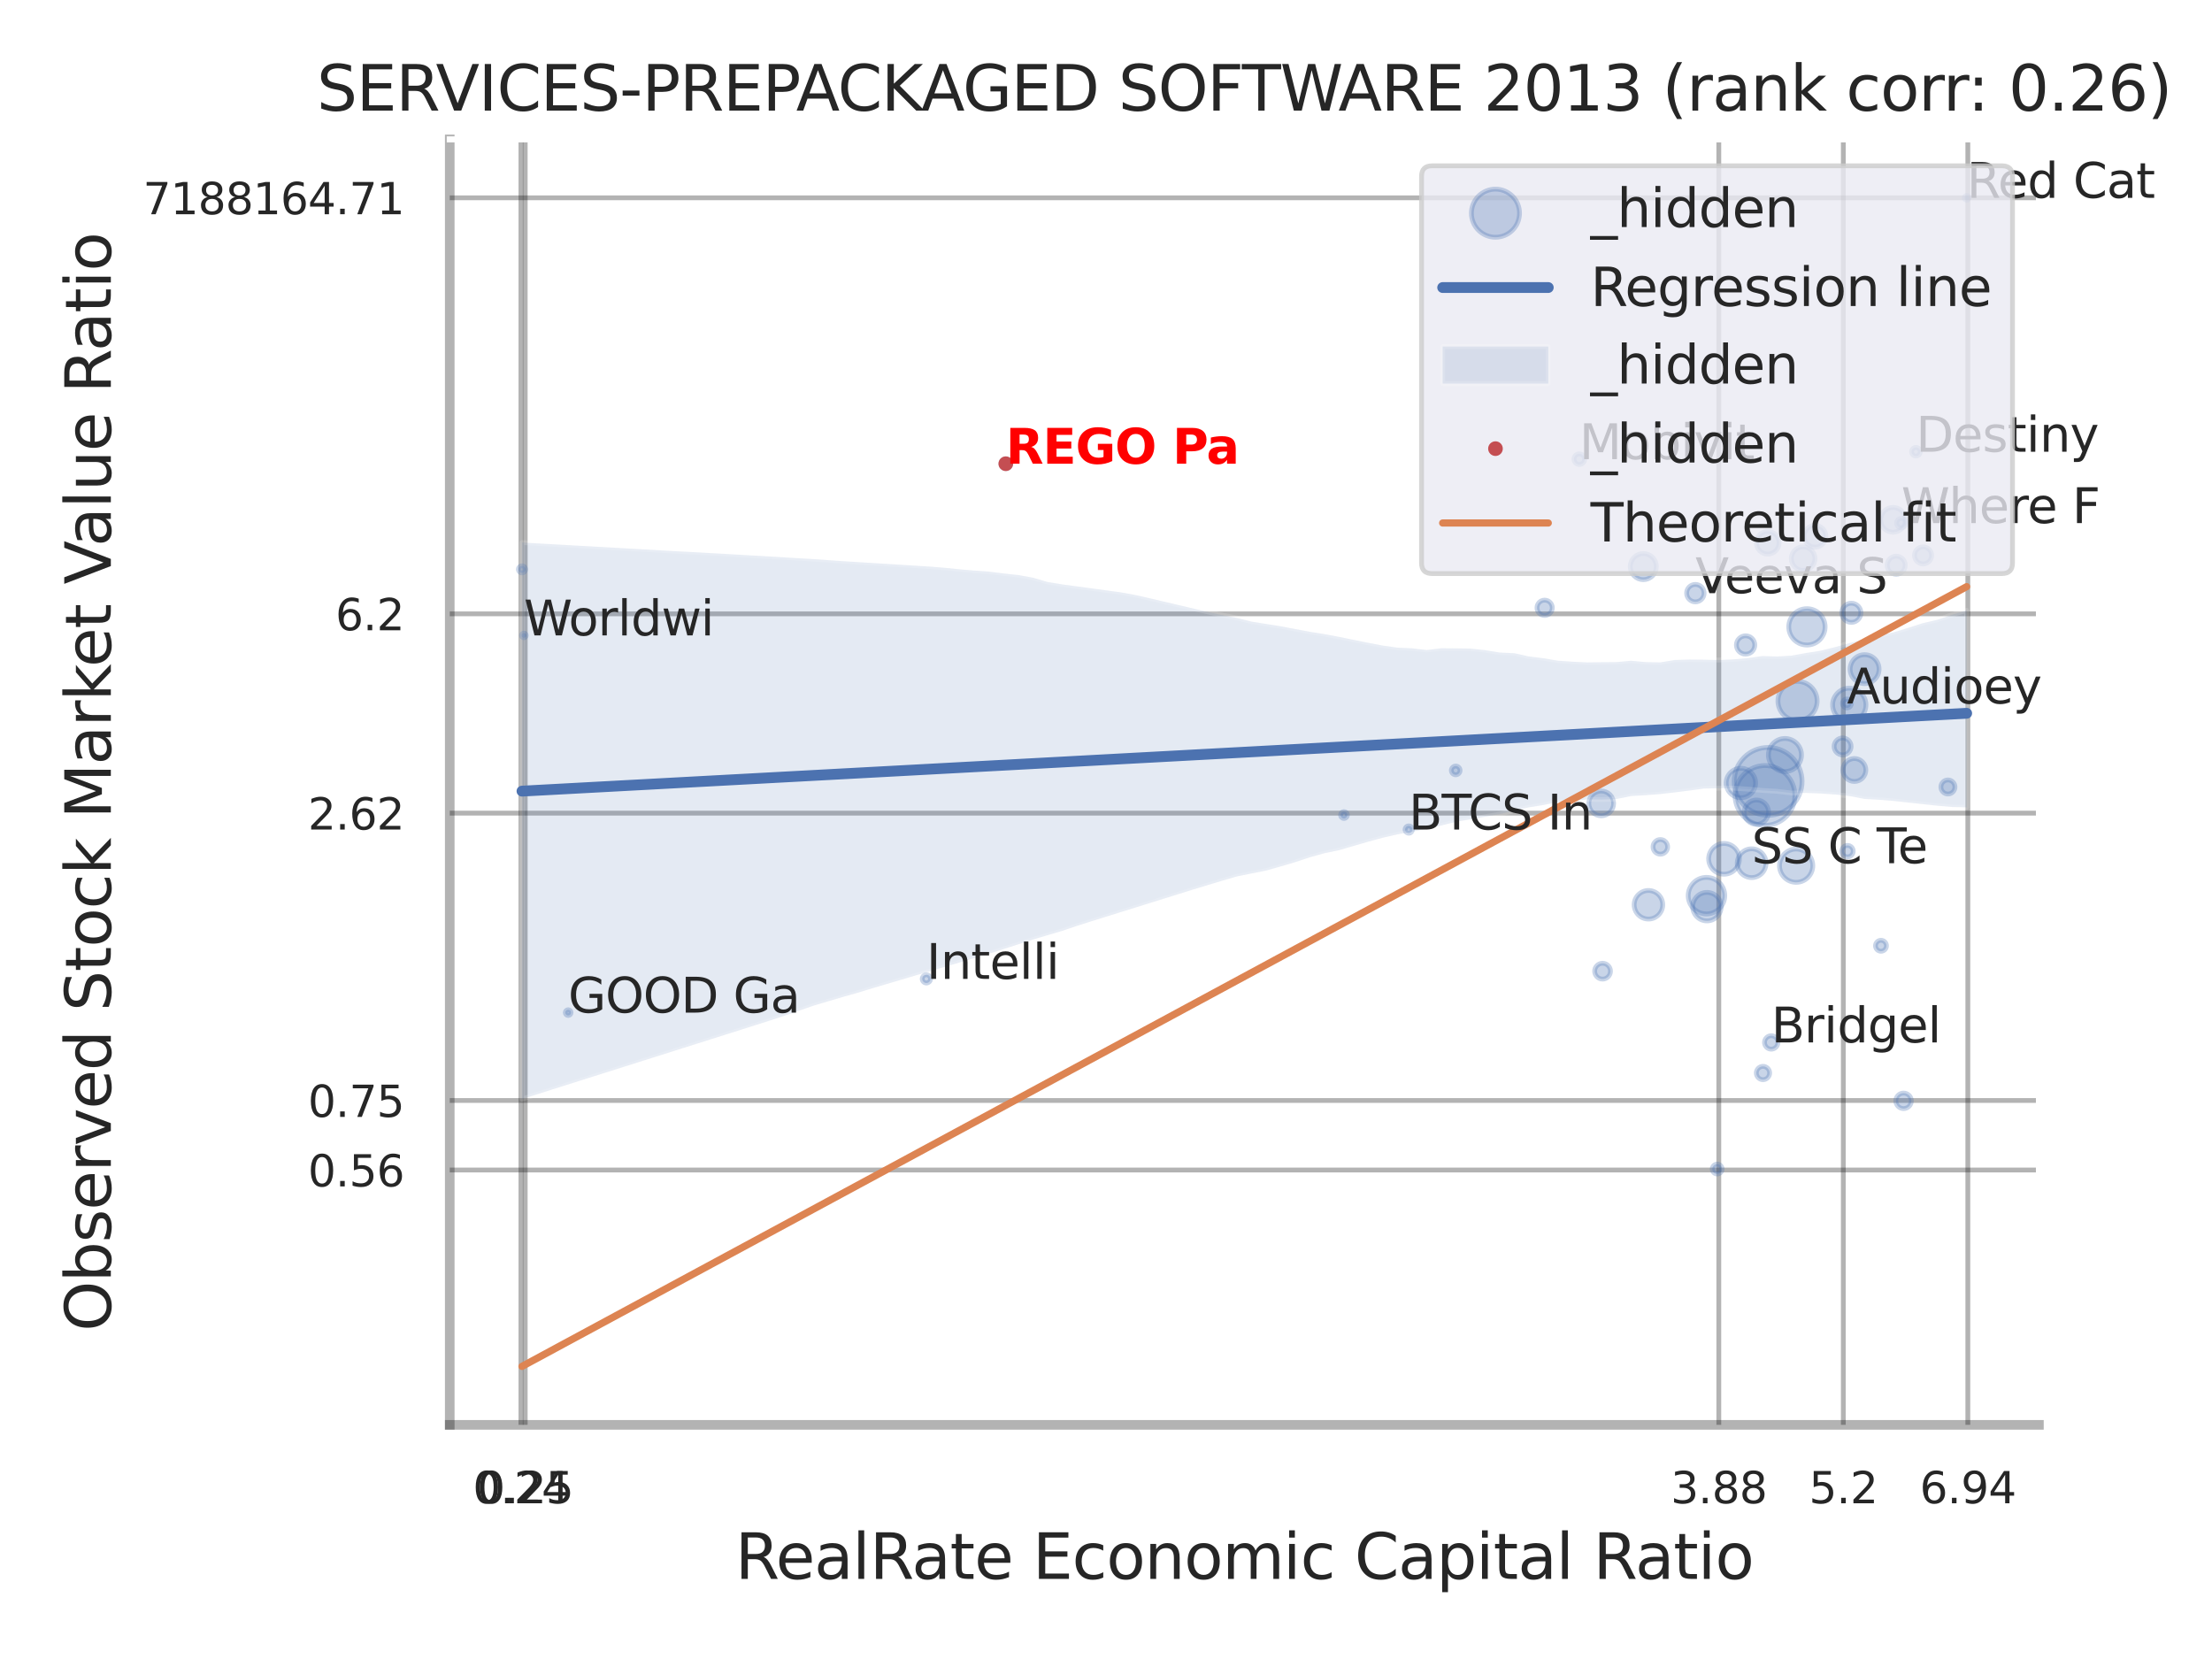 <?xml version="1.0" encoding="utf-8" standalone="no"?>
<!DOCTYPE svg PUBLIC "-//W3C//DTD SVG 1.1//EN"
  "http://www.w3.org/Graphics/SVG/1.1/DTD/svg11.dtd">
<svg xmlns:xlink="http://www.w3.org/1999/xlink" width="460.8pt" height="345.6pt" viewBox="0 0 460.8 345.6" xmlns="http://www.w3.org/2000/svg" version="1.1">
 <defs>
  <style type="text/css">*{stroke-linejoin: round; stroke-linecap: butt}</style>
 </defs>
 <g id="figure_1">
  <g id="patch_1">
   <path d="M 0 345.6 
L 460.8 345.6 
L 460.8 0 
L 0 0 
z
" style="fill: #ffffff"/>
  </g>
  <g id="axes_1">
   <g id="patch_2">
    <path d="M 93.69 296.82 
L 424.743 296.82 
L 424.743 29.04 
L 93.69 29.04 
z
" style="fill: #ffffff"/>
   </g>
   <g id="matplotlib.axis_1">
    <g id="xtick_1">
     <g id="line2d_1">
      <path d="M 108.516 296.82 
L 108.516 29.04 
" clip-path="url(#p1278d92f2b)" style="fill: none; stroke: #000000; stroke-opacity: 0.3; stroke-linecap: round"/>
     </g>
     <g id="text_1">
      <!-- 0.24 -->
      <g style="fill: #262626" transform="translate(98.497 313.159) scale(0.09 -0.09)">
       <defs>
        <path id="DejaVuSans-30" d="M 2034 4250 
Q 1547 4250 1301 3770 
Q 1056 3291 1056 2328 
Q 1056 1369 1301 889 
Q 1547 409 2034 409 
Q 2525 409 2770 889 
Q 3016 1369 3016 2328 
Q 3016 3291 2770 3770 
Q 2525 4250 2034 4250 
z
M 2034 4750 
Q 2819 4750 3233 4129 
Q 3647 3509 3647 2328 
Q 3647 1150 3233 529 
Q 2819 -91 2034 -91 
Q 1250 -91 836 529 
Q 422 1150 422 2328 
Q 422 3509 836 4129 
Q 1250 4750 2034 4750 
z
" transform="scale(0.016)"/>
        <path id="DejaVuSans-2e" d="M 684 794 
L 1344 794 
L 1344 0 
L 684 0 
L 684 794 
z
" transform="scale(0.016)"/>
        <path id="DejaVuSans-32" d="M 1228 531 
L 3431 531 
L 3431 0 
L 469 0 
L 469 531 
Q 828 903 1448 1529 
Q 2069 2156 2228 2338 
Q 2531 2678 2651 2914 
Q 2772 3150 2772 3378 
Q 2772 3750 2511 3984 
Q 2250 4219 1831 4219 
Q 1534 4219 1204 4116 
Q 875 4013 500 3803 
L 500 4441 
Q 881 4594 1212 4672 
Q 1544 4750 1819 4750 
Q 2544 4750 2975 4387 
Q 3406 4025 3406 3419 
Q 3406 3131 3298 2873 
Q 3191 2616 2906 2266 
Q 2828 2175 2409 1742 
Q 1991 1309 1228 531 
z
" transform="scale(0.016)"/>
        <path id="DejaVuSans-34" d="M 2419 4116 
L 825 1625 
L 2419 1625 
L 2419 4116 
z
M 2253 4666 
L 3047 4666 
L 3047 1625 
L 3713 1625 
L 3713 1100 
L 3047 1100 
L 3047 0 
L 2419 0 
L 2419 1100 
L 313 1100 
L 313 1709 
L 2253 4666 
z
" transform="scale(0.016)"/>
       </defs>
       <use xlink:href="#DejaVuSans-30"/>
       <use xlink:href="#DejaVuSans-2e" transform="translate(63.623 0)"/>
       <use xlink:href="#DejaVuSans-32" transform="translate(95.41 0)"/>
       <use xlink:href="#DejaVuSans-34" transform="translate(159.033 0)"/>
      </g>
     </g>
    </g>
    <g id="xtick_2">
     <g id="line2d_2">
      <path d="M 109.41 296.82 
L 109.41 29.04 
" clip-path="url(#p1278d92f2b)" style="fill: none; stroke: #000000; stroke-opacity: 0.3; stroke-linecap: round"/>
     </g>
     <g id="text_2">
      <!-- 0.25 -->
      <g style="fill: #262626" transform="translate(99.391 313.159) scale(0.09 -0.09)">
       <defs>
        <path id="DejaVuSans-35" d="M 691 4666 
L 3169 4666 
L 3169 4134 
L 1269 4134 
L 1269 2991 
Q 1406 3038 1543 3061 
Q 1681 3084 1819 3084 
Q 2600 3084 3056 2656 
Q 3513 2228 3513 1497 
Q 3513 744 3044 326 
Q 2575 -91 1722 -91 
Q 1428 -91 1123 -41 
Q 819 9 494 109 
L 494 744 
Q 775 591 1075 516 
Q 1375 441 1709 441 
Q 2250 441 2565 725 
Q 2881 1009 2881 1497 
Q 2881 1984 2565 2268 
Q 2250 2553 1709 2553 
Q 1456 2553 1204 2497 
Q 953 2441 691 2322 
L 691 4666 
z
" transform="scale(0.016)"/>
       </defs>
       <use xlink:href="#DejaVuSans-30"/>
       <use xlink:href="#DejaVuSans-2e" transform="translate(63.623 0)"/>
       <use xlink:href="#DejaVuSans-32" transform="translate(95.41 0)"/>
       <use xlink:href="#DejaVuSans-35" transform="translate(159.033 0)"/>
      </g>
     </g>
    </g>
    <g id="xtick_3">
     <g id="line2d_3">
      <path d="M 358.058 296.82 
L 358.058 29.04 
" clip-path="url(#p1278d92f2b)" style="fill: none; stroke: #000000; stroke-opacity: 0.3; stroke-linecap: round"/>
     </g>
     <g id="text_3">
      <!-- 3.88 -->
      <g style="fill: #262626" transform="translate(348.038 313.159) scale(0.09 -0.09)">
       <defs>
        <path id="DejaVuSans-33" d="M 2597 2516 
Q 3050 2419 3304 2112 
Q 3559 1806 3559 1356 
Q 3559 666 3084 287 
Q 2609 -91 1734 -91 
Q 1441 -91 1130 -33 
Q 819 25 488 141 
L 488 750 
Q 750 597 1062 519 
Q 1375 441 1716 441 
Q 2309 441 2620 675 
Q 2931 909 2931 1356 
Q 2931 1769 2642 2001 
Q 2353 2234 1838 2234 
L 1294 2234 
L 1294 2753 
L 1863 2753 
Q 2328 2753 2575 2939 
Q 2822 3125 2822 3475 
Q 2822 3834 2567 4026 
Q 2313 4219 1838 4219 
Q 1578 4219 1281 4162 
Q 984 4106 628 3988 
L 628 4550 
Q 988 4650 1302 4700 
Q 1616 4750 1894 4750 
Q 2613 4750 3031 4423 
Q 3450 4097 3450 3541 
Q 3450 3153 3228 2886 
Q 3006 2619 2597 2516 
z
" transform="scale(0.016)"/>
        <path id="DejaVuSans-38" d="M 2034 2216 
Q 1584 2216 1326 1975 
Q 1069 1734 1069 1313 
Q 1069 891 1326 650 
Q 1584 409 2034 409 
Q 2484 409 2743 651 
Q 3003 894 3003 1313 
Q 3003 1734 2745 1975 
Q 2488 2216 2034 2216 
z
M 1403 2484 
Q 997 2584 770 2862 
Q 544 3141 544 3541 
Q 544 4100 942 4425 
Q 1341 4750 2034 4750 
Q 2731 4750 3128 4425 
Q 3525 4100 3525 3541 
Q 3525 3141 3298 2862 
Q 3072 2584 2669 2484 
Q 3125 2378 3379 2068 
Q 3634 1759 3634 1313 
Q 3634 634 3220 271 
Q 2806 -91 2034 -91 
Q 1263 -91 848 271 
Q 434 634 434 1313 
Q 434 1759 690 2068 
Q 947 2378 1403 2484 
z
M 1172 3481 
Q 1172 3119 1398 2916 
Q 1625 2713 2034 2713 
Q 2441 2713 2670 2916 
Q 2900 3119 2900 3481 
Q 2900 3844 2670 4047 
Q 2441 4250 2034 4250 
Q 1625 4250 1398 4047 
Q 1172 3844 1172 3481 
z
" transform="scale(0.016)"/>
       </defs>
       <use xlink:href="#DejaVuSans-33"/>
       <use xlink:href="#DejaVuSans-2e" transform="translate(63.623 0)"/>
       <use xlink:href="#DejaVuSans-38" transform="translate(95.41 0)"/>
       <use xlink:href="#DejaVuSans-38" transform="translate(159.033 0)"/>
      </g>
     </g>
    </g>
    <g id="xtick_4">
     <g id="line2d_4">
      <path d="M 383.996 296.82 
L 383.996 29.04 
" clip-path="url(#p1278d92f2b)" style="fill: none; stroke: #000000; stroke-opacity: 0.3; stroke-linecap: round"/>
     </g>
     <g id="text_4">
      <!-- 5.2 -->
      <g style="fill: #262626" transform="translate(376.839 313.159) scale(0.09 -0.09)">
       <use xlink:href="#DejaVuSans-35"/>
       <use xlink:href="#DejaVuSans-2e" transform="translate(63.623 0)"/>
       <use xlink:href="#DejaVuSans-32" transform="translate(95.41 0)"/>
      </g>
     </g>
    </g>
    <g id="xtick_5">
     <g id="line2d_5">
      <path d="M 409.934 296.82 
L 409.934 29.04 
" clip-path="url(#p1278d92f2b)" style="fill: none; stroke: #000000; stroke-opacity: 0.3; stroke-linecap: round"/>
     </g>
     <g id="text_5">
      <!-- 6.94 -->
      <g style="fill: #262626" transform="translate(399.914 313.159) scale(0.09 -0.09)">
       <defs>
        <path id="DejaVuSans-36" d="M 2113 2584 
Q 1688 2584 1439 2293 
Q 1191 2003 1191 1497 
Q 1191 994 1439 701 
Q 1688 409 2113 409 
Q 2538 409 2786 701 
Q 3034 994 3034 1497 
Q 3034 2003 2786 2293 
Q 2538 2584 2113 2584 
z
M 3366 4563 
L 3366 3988 
Q 3128 4100 2886 4159 
Q 2644 4219 2406 4219 
Q 1781 4219 1451 3797 
Q 1122 3375 1075 2522 
Q 1259 2794 1537 2939 
Q 1816 3084 2150 3084 
Q 2853 3084 3261 2657 
Q 3669 2231 3669 1497 
Q 3669 778 3244 343 
Q 2819 -91 2113 -91 
Q 1303 -91 875 529 
Q 447 1150 447 2328 
Q 447 3434 972 4092 
Q 1497 4750 2381 4750 
Q 2619 4750 2861 4703 
Q 3103 4656 3366 4563 
z
" transform="scale(0.016)"/>
        <path id="DejaVuSans-39" d="M 703 97 
L 703 672 
Q 941 559 1184 500 
Q 1428 441 1663 441 
Q 2288 441 2617 861 
Q 2947 1281 2994 2138 
Q 2813 1869 2534 1725 
Q 2256 1581 1919 1581 
Q 1219 1581 811 2004 
Q 403 2428 403 3163 
Q 403 3881 828 4315 
Q 1253 4750 1959 4750 
Q 2769 4750 3195 4129 
Q 3622 3509 3622 2328 
Q 3622 1225 3098 567 
Q 2575 -91 1691 -91 
Q 1453 -91 1209 -44 
Q 966 3 703 97 
z
M 1959 2075 
Q 2384 2075 2632 2365 
Q 2881 2656 2881 3163 
Q 2881 3666 2632 3958 
Q 2384 4250 1959 4250 
Q 1534 4250 1286 3958 
Q 1038 3666 1038 3163 
Q 1038 2656 1286 2365 
Q 1534 2075 1959 2075 
z
" transform="scale(0.016)"/>
       </defs>
       <use xlink:href="#DejaVuSans-36"/>
       <use xlink:href="#DejaVuSans-2e" transform="translate(63.623 0)"/>
       <use xlink:href="#DejaVuSans-39" transform="translate(95.41 0)"/>
       <use xlink:href="#DejaVuSans-34" transform="translate(159.033 0)"/>
      </g>
     </g>
    </g>
    <g id="xtick_6"/>
    <g id="xtick_7"/>
    <g id="text_6">
     <!-- RealRate Economic Capital Ratio -->
     <g style="fill: #262626" transform="translate(153.163 328.908) scale(0.13 -0.13)">
      <defs>
       <path id="DejaVuSans-52" d="M 2841 2188 
Q 3044 2119 3236 1894 
Q 3428 1669 3622 1275 
L 4263 0 
L 3584 0 
L 2988 1197 
Q 2756 1666 2539 1819 
Q 2322 1972 1947 1972 
L 1259 1972 
L 1259 0 
L 628 0 
L 628 4666 
L 2053 4666 
Q 2853 4666 3247 4331 
Q 3641 3997 3641 3322 
Q 3641 2881 3436 2590 
Q 3231 2300 2841 2188 
z
M 1259 4147 
L 1259 2491 
L 2053 2491 
Q 2509 2491 2742 2702 
Q 2975 2913 2975 3322 
Q 2975 3731 2742 3939 
Q 2509 4147 2053 4147 
L 1259 4147 
z
" transform="scale(0.016)"/>
       <path id="DejaVuSans-65" d="M 3597 1894 
L 3597 1613 
L 953 1613 
Q 991 1019 1311 708 
Q 1631 397 2203 397 
Q 2534 397 2845 478 
Q 3156 559 3463 722 
L 3463 178 
Q 3153 47 2828 -22 
Q 2503 -91 2169 -91 
Q 1331 -91 842 396 
Q 353 884 353 1716 
Q 353 2575 817 3079 
Q 1281 3584 2069 3584 
Q 2775 3584 3186 3129 
Q 3597 2675 3597 1894 
z
M 3022 2063 
Q 3016 2534 2758 2815 
Q 2500 3097 2075 3097 
Q 1594 3097 1305 2825 
Q 1016 2553 972 2059 
L 3022 2063 
z
" transform="scale(0.016)"/>
       <path id="DejaVuSans-61" d="M 2194 1759 
Q 1497 1759 1228 1600 
Q 959 1441 959 1056 
Q 959 750 1161 570 
Q 1363 391 1709 391 
Q 2188 391 2477 730 
Q 2766 1069 2766 1631 
L 2766 1759 
L 2194 1759 
z
M 3341 1997 
L 3341 0 
L 2766 0 
L 2766 531 
Q 2569 213 2275 61 
Q 1981 -91 1556 -91 
Q 1019 -91 701 211 
Q 384 513 384 1019 
Q 384 1609 779 1909 
Q 1175 2209 1959 2209 
L 2766 2209 
L 2766 2266 
Q 2766 2663 2505 2880 
Q 2244 3097 1772 3097 
Q 1472 3097 1187 3025 
Q 903 2953 641 2809 
L 641 3341 
Q 956 3463 1253 3523 
Q 1550 3584 1831 3584 
Q 2591 3584 2966 3190 
Q 3341 2797 3341 1997 
z
" transform="scale(0.016)"/>
       <path id="DejaVuSans-6c" d="M 603 4863 
L 1178 4863 
L 1178 0 
L 603 0 
L 603 4863 
z
" transform="scale(0.016)"/>
       <path id="DejaVuSans-74" d="M 1172 4494 
L 1172 3500 
L 2356 3500 
L 2356 3053 
L 1172 3053 
L 1172 1153 
Q 1172 725 1289 603 
Q 1406 481 1766 481 
L 2356 481 
L 2356 0 
L 1766 0 
Q 1100 0 847 248 
Q 594 497 594 1153 
L 594 3053 
L 172 3053 
L 172 3500 
L 594 3500 
L 594 4494 
L 1172 4494 
z
" transform="scale(0.016)"/>
       <path id="DejaVuSans-20" transform="scale(0.016)"/>
       <path id="DejaVuSans-45" d="M 628 4666 
L 3578 4666 
L 3578 4134 
L 1259 4134 
L 1259 2753 
L 3481 2753 
L 3481 2222 
L 1259 2222 
L 1259 531 
L 3634 531 
L 3634 0 
L 628 0 
L 628 4666 
z
" transform="scale(0.016)"/>
       <path id="DejaVuSans-63" d="M 3122 3366 
L 3122 2828 
Q 2878 2963 2633 3030 
Q 2388 3097 2138 3097 
Q 1578 3097 1268 2742 
Q 959 2388 959 1747 
Q 959 1106 1268 751 
Q 1578 397 2138 397 
Q 2388 397 2633 464 
Q 2878 531 3122 666 
L 3122 134 
Q 2881 22 2623 -34 
Q 2366 -91 2075 -91 
Q 1284 -91 818 406 
Q 353 903 353 1747 
Q 353 2603 823 3093 
Q 1294 3584 2113 3584 
Q 2378 3584 2631 3529 
Q 2884 3475 3122 3366 
z
" transform="scale(0.016)"/>
       <path id="DejaVuSans-6f" d="M 1959 3097 
Q 1497 3097 1228 2736 
Q 959 2375 959 1747 
Q 959 1119 1226 758 
Q 1494 397 1959 397 
Q 2419 397 2687 759 
Q 2956 1122 2956 1747 
Q 2956 2369 2687 2733 
Q 2419 3097 1959 3097 
z
M 1959 3584 
Q 2709 3584 3137 3096 
Q 3566 2609 3566 1747 
Q 3566 888 3137 398 
Q 2709 -91 1959 -91 
Q 1206 -91 779 398 
Q 353 888 353 1747 
Q 353 2609 779 3096 
Q 1206 3584 1959 3584 
z
" transform="scale(0.016)"/>
       <path id="DejaVuSans-6e" d="M 3513 2113 
L 3513 0 
L 2938 0 
L 2938 2094 
Q 2938 2591 2744 2837 
Q 2550 3084 2163 3084 
Q 1697 3084 1428 2787 
Q 1159 2491 1159 1978 
L 1159 0 
L 581 0 
L 581 3500 
L 1159 3500 
L 1159 2956 
Q 1366 3272 1645 3428 
Q 1925 3584 2291 3584 
Q 2894 3584 3203 3211 
Q 3513 2838 3513 2113 
z
" transform="scale(0.016)"/>
       <path id="DejaVuSans-6d" d="M 3328 2828 
Q 3544 3216 3844 3400 
Q 4144 3584 4550 3584 
Q 5097 3584 5394 3201 
Q 5691 2819 5691 2113 
L 5691 0 
L 5113 0 
L 5113 2094 
Q 5113 2597 4934 2840 
Q 4756 3084 4391 3084 
Q 3944 3084 3684 2787 
Q 3425 2491 3425 1978 
L 3425 0 
L 2847 0 
L 2847 2094 
Q 2847 2600 2669 2842 
Q 2491 3084 2119 3084 
Q 1678 3084 1418 2786 
Q 1159 2488 1159 1978 
L 1159 0 
L 581 0 
L 581 3500 
L 1159 3500 
L 1159 2956 
Q 1356 3278 1631 3431 
Q 1906 3584 2284 3584 
Q 2666 3584 2933 3390 
Q 3200 3197 3328 2828 
z
" transform="scale(0.016)"/>
       <path id="DejaVuSans-69" d="M 603 3500 
L 1178 3500 
L 1178 0 
L 603 0 
L 603 3500 
z
M 603 4863 
L 1178 4863 
L 1178 4134 
L 603 4134 
L 603 4863 
z
" transform="scale(0.016)"/>
       <path id="DejaVuSans-43" d="M 4122 4306 
L 4122 3641 
Q 3803 3938 3442 4084 
Q 3081 4231 2675 4231 
Q 1875 4231 1450 3742 
Q 1025 3253 1025 2328 
Q 1025 1406 1450 917 
Q 1875 428 2675 428 
Q 3081 428 3442 575 
Q 3803 722 4122 1019 
L 4122 359 
Q 3791 134 3420 21 
Q 3050 -91 2638 -91 
Q 1578 -91 968 557 
Q 359 1206 359 2328 
Q 359 3453 968 4101 
Q 1578 4750 2638 4750 
Q 3056 4750 3426 4639 
Q 3797 4528 4122 4306 
z
" transform="scale(0.016)"/>
       <path id="DejaVuSans-70" d="M 1159 525 
L 1159 -1331 
L 581 -1331 
L 581 3500 
L 1159 3500 
L 1159 2969 
Q 1341 3281 1617 3432 
Q 1894 3584 2278 3584 
Q 2916 3584 3314 3078 
Q 3713 2572 3713 1747 
Q 3713 922 3314 415 
Q 2916 -91 2278 -91 
Q 1894 -91 1617 61 
Q 1341 213 1159 525 
z
M 3116 1747 
Q 3116 2381 2855 2742 
Q 2594 3103 2138 3103 
Q 1681 3103 1420 2742 
Q 1159 2381 1159 1747 
Q 1159 1113 1420 752 
Q 1681 391 2138 391 
Q 2594 391 2855 752 
Q 3116 1113 3116 1747 
z
" transform="scale(0.016)"/>
      </defs>
      <use xlink:href="#DejaVuSans-52"/>
      <use xlink:href="#DejaVuSans-65" transform="translate(64.982 0)"/>
      <use xlink:href="#DejaVuSans-61" transform="translate(126.506 0)"/>
      <use xlink:href="#DejaVuSans-6c" transform="translate(187.785 0)"/>
      <use xlink:href="#DejaVuSans-52" transform="translate(215.568 0)"/>
      <use xlink:href="#DejaVuSans-61" transform="translate(282.801 0)"/>
      <use xlink:href="#DejaVuSans-74" transform="translate(344.08 0)"/>
      <use xlink:href="#DejaVuSans-65" transform="translate(383.289 0)"/>
      <use xlink:href="#DejaVuSans-20" transform="translate(444.812 0)"/>
      <use xlink:href="#DejaVuSans-45" transform="translate(476.6 0)"/>
      <use xlink:href="#DejaVuSans-63" transform="translate(539.783 0)"/>
      <use xlink:href="#DejaVuSans-6f" transform="translate(594.764 0)"/>
      <use xlink:href="#DejaVuSans-6e" transform="translate(655.945 0)"/>
      <use xlink:href="#DejaVuSans-6f" transform="translate(719.324 0)"/>
      <use xlink:href="#DejaVuSans-6d" transform="translate(780.506 0)"/>
      <use xlink:href="#DejaVuSans-69" transform="translate(877.918 0)"/>
      <use xlink:href="#DejaVuSans-63" transform="translate(905.701 0)"/>
      <use xlink:href="#DejaVuSans-20" transform="translate(960.682 0)"/>
      <use xlink:href="#DejaVuSans-43" transform="translate(992.469 0)"/>
      <use xlink:href="#DejaVuSans-61" transform="translate(1062.293 0)"/>
      <use xlink:href="#DejaVuSans-70" transform="translate(1123.572 0)"/>
      <use xlink:href="#DejaVuSans-69" transform="translate(1187.049 0)"/>
      <use xlink:href="#DejaVuSans-74" transform="translate(1214.832 0)"/>
      <use xlink:href="#DejaVuSans-61" transform="translate(1254.041 0)"/>
      <use xlink:href="#DejaVuSans-6c" transform="translate(1315.32 0)"/>
      <use xlink:href="#DejaVuSans-20" transform="translate(1343.104 0)"/>
      <use xlink:href="#DejaVuSans-52" transform="translate(1374.891 0)"/>
      <use xlink:href="#DejaVuSans-61" transform="translate(1442.123 0)"/>
      <use xlink:href="#DejaVuSans-74" transform="translate(1503.402 0)"/>
      <use xlink:href="#DejaVuSans-69" transform="translate(1542.611 0)"/>
      <use xlink:href="#DejaVuSans-6f" transform="translate(1570.395 0)"/>
     </g>
    </g>
   </g>
   <g id="matplotlib.axis_2">
    <g id="ytick_1">
     <g id="line2d_6">
      <path d="M 93.69 243.734 
L 424.743 243.734 
" clip-path="url(#p1278d92f2b)" style="fill: none; stroke: #000000; stroke-opacity: 0.3; stroke-linecap: round"/>
     </g>
     <g id="text_7">
      <!-- 0.56 -->
      <g style="fill: #262626" transform="translate(64.151 247.153) scale(0.09 -0.09)">
       <use xlink:href="#DejaVuSans-30"/>
       <use xlink:href="#DejaVuSans-2e" transform="translate(63.623 0)"/>
       <use xlink:href="#DejaVuSans-35" transform="translate(95.41 0)"/>
       <use xlink:href="#DejaVuSans-36" transform="translate(159.033 0)"/>
      </g>
     </g>
    </g>
    <g id="ytick_2">
     <g id="line2d_7">
      <path d="M 93.69 229.251 
L 424.743 229.251 
" clip-path="url(#p1278d92f2b)" style="fill: none; stroke: #000000; stroke-opacity: 0.3; stroke-linecap: round"/>
     </g>
     <g id="text_8">
      <!-- 0.75 -->
      <g style="fill: #262626" transform="translate(64.151 232.67) scale(0.09 -0.09)">
       <defs>
        <path id="DejaVuSans-37" d="M 525 4666 
L 3525 4666 
L 3525 4397 
L 1831 0 
L 1172 0 
L 2766 4134 
L 525 4134 
L 525 4666 
z
" transform="scale(0.016)"/>
       </defs>
       <use xlink:href="#DejaVuSans-30"/>
       <use xlink:href="#DejaVuSans-2e" transform="translate(63.623 0)"/>
       <use xlink:href="#DejaVuSans-37" transform="translate(95.41 0)"/>
       <use xlink:href="#DejaVuSans-35" transform="translate(159.033 0)"/>
      </g>
     </g>
    </g>
    <g id="ytick_3">
     <g id="line2d_8">
      <path d="M 93.69 169.39 
L 424.743 169.39 
" clip-path="url(#p1278d92f2b)" style="fill: none; stroke: #000000; stroke-opacity: 0.3; stroke-linecap: round"/>
     </g>
     <g id="text_9">
      <!-- 2.62 -->
      <g style="fill: #262626" transform="translate(64.151 172.809) scale(0.09 -0.09)">
       <use xlink:href="#DejaVuSans-32"/>
       <use xlink:href="#DejaVuSans-2e" transform="translate(63.623 0)"/>
       <use xlink:href="#DejaVuSans-36" transform="translate(95.41 0)"/>
       <use xlink:href="#DejaVuSans-32" transform="translate(159.033 0)"/>
      </g>
     </g>
    </g>
    <g id="ytick_4">
     <g id="line2d_9">
      <path d="M 93.69 127.873 
L 424.743 127.873 
" clip-path="url(#p1278d92f2b)" style="fill: none; stroke: #000000; stroke-opacity: 0.3; stroke-linecap: round"/>
     </g>
     <g id="text_10">
      <!-- 6.2 -->
      <g style="fill: #262626" transform="translate(69.877 131.292) scale(0.09 -0.09)">
       <use xlink:href="#DejaVuSans-36"/>
       <use xlink:href="#DejaVuSans-2e" transform="translate(63.623 0)"/>
       <use xlink:href="#DejaVuSans-32" transform="translate(95.41 0)"/>
      </g>
     </g>
    </g>
    <g id="ytick_5">
     <g id="line2d_10">
      <path d="M 93.69 41.207 
L 424.743 41.207 
" clip-path="url(#p1278d92f2b)" style="fill: none; stroke: #000000; stroke-opacity: 0.3; stroke-linecap: round"/>
     </g>
     <g id="text_11">
      <!-- 7188164.71 -->
      <g style="fill: #262626" transform="translate(29.793 44.626) scale(0.09 -0.09)">
       <defs>
        <path id="DejaVuSans-31" d="M 794 531 
L 1825 531 
L 1825 4091 
L 703 3866 
L 703 4441 
L 1819 4666 
L 2450 4666 
L 2450 531 
L 3481 531 
L 3481 0 
L 794 0 
L 794 531 
z
" transform="scale(0.016)"/>
       </defs>
       <use xlink:href="#DejaVuSans-37"/>
       <use xlink:href="#DejaVuSans-31" transform="translate(63.623 0)"/>
       <use xlink:href="#DejaVuSans-38" transform="translate(127.246 0)"/>
       <use xlink:href="#DejaVuSans-38" transform="translate(190.869 0)"/>
       <use xlink:href="#DejaVuSans-31" transform="translate(254.492 0)"/>
       <use xlink:href="#DejaVuSans-36" transform="translate(318.115 0)"/>
       <use xlink:href="#DejaVuSans-34" transform="translate(381.738 0)"/>
       <use xlink:href="#DejaVuSans-2e" transform="translate(445.361 0)"/>
       <use xlink:href="#DejaVuSans-37" transform="translate(477.148 0)"/>
       <use xlink:href="#DejaVuSans-31" transform="translate(540.771 0)"/>
      </g>
     </g>
    </g>
    <g id="ytick_6"/>
    <g id="ytick_7"/>
    <g id="ytick_8"/>
    <g id="text_12">
     <!-- Observed Stock Market Value Ratio -->
     <g style="fill: #262626" transform="translate(23.09 277.332) rotate(-90) scale(0.13 -0.13)">
      <defs>
       <path id="DejaVuSans-4f" d="M 2522 4238 
Q 1834 4238 1429 3725 
Q 1025 3213 1025 2328 
Q 1025 1447 1429 934 
Q 1834 422 2522 422 
Q 3209 422 3611 934 
Q 4013 1447 4013 2328 
Q 4013 3213 3611 3725 
Q 3209 4238 2522 4238 
z
M 2522 4750 
Q 3503 4750 4090 4092 
Q 4678 3434 4678 2328 
Q 4678 1225 4090 567 
Q 3503 -91 2522 -91 
Q 1538 -91 948 565 
Q 359 1222 359 2328 
Q 359 3434 948 4092 
Q 1538 4750 2522 4750 
z
" transform="scale(0.016)"/>
       <path id="DejaVuSans-62" d="M 3116 1747 
Q 3116 2381 2855 2742 
Q 2594 3103 2138 3103 
Q 1681 3103 1420 2742 
Q 1159 2381 1159 1747 
Q 1159 1113 1420 752 
Q 1681 391 2138 391 
Q 2594 391 2855 752 
Q 3116 1113 3116 1747 
z
M 1159 2969 
Q 1341 3281 1617 3432 
Q 1894 3584 2278 3584 
Q 2916 3584 3314 3078 
Q 3713 2572 3713 1747 
Q 3713 922 3314 415 
Q 2916 -91 2278 -91 
Q 1894 -91 1617 61 
Q 1341 213 1159 525 
L 1159 0 
L 581 0 
L 581 4863 
L 1159 4863 
L 1159 2969 
z
" transform="scale(0.016)"/>
       <path id="DejaVuSans-73" d="M 2834 3397 
L 2834 2853 
Q 2591 2978 2328 3040 
Q 2066 3103 1784 3103 
Q 1356 3103 1142 2972 
Q 928 2841 928 2578 
Q 928 2378 1081 2264 
Q 1234 2150 1697 2047 
L 1894 2003 
Q 2506 1872 2764 1633 
Q 3022 1394 3022 966 
Q 3022 478 2636 193 
Q 2250 -91 1575 -91 
Q 1294 -91 989 -36 
Q 684 19 347 128 
L 347 722 
Q 666 556 975 473 
Q 1284 391 1588 391 
Q 1994 391 2212 530 
Q 2431 669 2431 922 
Q 2431 1156 2273 1281 
Q 2116 1406 1581 1522 
L 1381 1569 
Q 847 1681 609 1914 
Q 372 2147 372 2553 
Q 372 3047 722 3315 
Q 1072 3584 1716 3584 
Q 2034 3584 2315 3537 
Q 2597 3491 2834 3397 
z
" transform="scale(0.016)"/>
       <path id="DejaVuSans-72" d="M 2631 2963 
Q 2534 3019 2420 3045 
Q 2306 3072 2169 3072 
Q 1681 3072 1420 2755 
Q 1159 2438 1159 1844 
L 1159 0 
L 581 0 
L 581 3500 
L 1159 3500 
L 1159 2956 
Q 1341 3275 1631 3429 
Q 1922 3584 2338 3584 
Q 2397 3584 2469 3576 
Q 2541 3569 2628 3553 
L 2631 2963 
z
" transform="scale(0.016)"/>
       <path id="DejaVuSans-76" d="M 191 3500 
L 800 3500 
L 1894 563 
L 2988 3500 
L 3597 3500 
L 2284 0 
L 1503 0 
L 191 3500 
z
" transform="scale(0.016)"/>
       <path id="DejaVuSans-64" d="M 2906 2969 
L 2906 4863 
L 3481 4863 
L 3481 0 
L 2906 0 
L 2906 525 
Q 2725 213 2448 61 
Q 2172 -91 1784 -91 
Q 1150 -91 751 415 
Q 353 922 353 1747 
Q 353 2572 751 3078 
Q 1150 3584 1784 3584 
Q 2172 3584 2448 3432 
Q 2725 3281 2906 2969 
z
M 947 1747 
Q 947 1113 1208 752 
Q 1469 391 1925 391 
Q 2381 391 2643 752 
Q 2906 1113 2906 1747 
Q 2906 2381 2643 2742 
Q 2381 3103 1925 3103 
Q 1469 3103 1208 2742 
Q 947 2381 947 1747 
z
" transform="scale(0.016)"/>
       <path id="DejaVuSans-53" d="M 3425 4513 
L 3425 3897 
Q 3066 4069 2747 4153 
Q 2428 4238 2131 4238 
Q 1616 4238 1336 4038 
Q 1056 3838 1056 3469 
Q 1056 3159 1242 3001 
Q 1428 2844 1947 2747 
L 2328 2669 
Q 3034 2534 3370 2195 
Q 3706 1856 3706 1288 
Q 3706 609 3251 259 
Q 2797 -91 1919 -91 
Q 1588 -91 1214 -16 
Q 841 59 441 206 
L 441 856 
Q 825 641 1194 531 
Q 1563 422 1919 422 
Q 2459 422 2753 634 
Q 3047 847 3047 1241 
Q 3047 1584 2836 1778 
Q 2625 1972 2144 2069 
L 1759 2144 
Q 1053 2284 737 2584 
Q 422 2884 422 3419 
Q 422 4038 858 4394 
Q 1294 4750 2059 4750 
Q 2388 4750 2728 4690 
Q 3069 4631 3425 4513 
z
" transform="scale(0.016)"/>
       <path id="DejaVuSans-6b" d="M 581 4863 
L 1159 4863 
L 1159 1991 
L 2875 3500 
L 3609 3500 
L 1753 1863 
L 3688 0 
L 2938 0 
L 1159 1709 
L 1159 0 
L 581 0 
L 581 4863 
z
" transform="scale(0.016)"/>
       <path id="DejaVuSans-4d" d="M 628 4666 
L 1569 4666 
L 2759 1491 
L 3956 4666 
L 4897 4666 
L 4897 0 
L 4281 0 
L 4281 4097 
L 3078 897 
L 2444 897 
L 1241 4097 
L 1241 0 
L 628 0 
L 628 4666 
z
" transform="scale(0.016)"/>
       <path id="DejaVuSans-56" d="M 1831 0 
L 50 4666 
L 709 4666 
L 2188 738 
L 3669 4666 
L 4325 4666 
L 2547 0 
L 1831 0 
z
" transform="scale(0.016)"/>
       <path id="DejaVuSans-75" d="M 544 1381 
L 544 3500 
L 1119 3500 
L 1119 1403 
Q 1119 906 1312 657 
Q 1506 409 1894 409 
Q 2359 409 2629 706 
Q 2900 1003 2900 1516 
L 2900 3500 
L 3475 3500 
L 3475 0 
L 2900 0 
L 2900 538 
Q 2691 219 2414 64 
Q 2138 -91 1772 -91 
Q 1169 -91 856 284 
Q 544 659 544 1381 
z
M 1991 3584 
L 1991 3584 
z
" transform="scale(0.016)"/>
      </defs>
      <use xlink:href="#DejaVuSans-4f"/>
      <use xlink:href="#DejaVuSans-62" transform="translate(78.711 0)"/>
      <use xlink:href="#DejaVuSans-73" transform="translate(142.188 0)"/>
      <use xlink:href="#DejaVuSans-65" transform="translate(194.287 0)"/>
      <use xlink:href="#DejaVuSans-72" transform="translate(255.811 0)"/>
      <use xlink:href="#DejaVuSans-76" transform="translate(296.924 0)"/>
      <use xlink:href="#DejaVuSans-65" transform="translate(356.104 0)"/>
      <use xlink:href="#DejaVuSans-64" transform="translate(417.627 0)"/>
      <use xlink:href="#DejaVuSans-20" transform="translate(481.104 0)"/>
      <use xlink:href="#DejaVuSans-53" transform="translate(512.891 0)"/>
      <use xlink:href="#DejaVuSans-74" transform="translate(576.367 0)"/>
      <use xlink:href="#DejaVuSans-6f" transform="translate(615.576 0)"/>
      <use xlink:href="#DejaVuSans-63" transform="translate(676.758 0)"/>
      <use xlink:href="#DejaVuSans-6b" transform="translate(731.738 0)"/>
      <use xlink:href="#DejaVuSans-20" transform="translate(789.648 0)"/>
      <use xlink:href="#DejaVuSans-4d" transform="translate(821.436 0)"/>
      <use xlink:href="#DejaVuSans-61" transform="translate(907.715 0)"/>
      <use xlink:href="#DejaVuSans-72" transform="translate(968.994 0)"/>
      <use xlink:href="#DejaVuSans-6b" transform="translate(1010.107 0)"/>
      <use xlink:href="#DejaVuSans-65" transform="translate(1064.393 0)"/>
      <use xlink:href="#DejaVuSans-74" transform="translate(1125.916 0)"/>
      <use xlink:href="#DejaVuSans-20" transform="translate(1165.125 0)"/>
      <use xlink:href="#DejaVuSans-56" transform="translate(1196.912 0)"/>
      <use xlink:href="#DejaVuSans-61" transform="translate(1257.57 0)"/>
      <use xlink:href="#DejaVuSans-6c" transform="translate(1318.85 0)"/>
      <use xlink:href="#DejaVuSans-75" transform="translate(1346.633 0)"/>
      <use xlink:href="#DejaVuSans-65" transform="translate(1410.012 0)"/>
      <use xlink:href="#DejaVuSans-20" transform="translate(1471.535 0)"/>
      <use xlink:href="#DejaVuSans-52" transform="translate(1503.322 0)"/>
      <use xlink:href="#DejaVuSans-61" transform="translate(1570.555 0)"/>
      <use xlink:href="#DejaVuSans-74" transform="translate(1631.834 0)"/>
      <use xlink:href="#DejaVuSans-69" transform="translate(1671.043 0)"/>
      <use xlink:href="#DejaVuSans-6f" transform="translate(1698.826 0)"/>
     </g>
    </g>
   </g>
   <g id="PathCollection_1">
    <path d="M 384.868 178.502 
C 385.184 178.502 385.487 178.376 385.71 178.153 
C 385.934 177.929 386.059 177.626 386.059 177.31 
C 386.059 176.994 385.934 176.691 385.71 176.467 
C 385.487 176.244 385.184 176.118 384.868 176.118 
C 384.552 176.118 384.249 176.244 384.025 176.467 
C 383.802 176.691 383.676 176.994 383.676 177.31 
C 383.676 177.626 383.802 177.929 384.025 178.153 
C 384.249 178.376 384.552 178.502 384.868 178.502 
z
" clip-path="url(#p1278d92f2b)" style="fill: #4c72b0; fill-opacity: 0.3; stroke: #4c72b0; stroke-opacity: 0.3"/>
    <path d="M 355.492 190.386 
C 356.502 190.386 357.47 189.985 358.184 189.271 
C 358.898 188.557 359.299 187.589 359.299 186.579 
C 359.299 185.569 358.898 184.601 358.184 183.887 
C 357.47 183.173 356.502 182.772 355.492 182.772 
C 354.483 182.772 353.515 183.173 352.801 183.887 
C 352.087 184.601 351.686 185.569 351.686 186.579 
C 351.686 187.589 352.087 188.557 352.801 189.271 
C 353.515 189.985 354.483 190.386 355.492 190.386 
z
" clip-path="url(#p1278d92f2b)" style="fill: #4c72b0; fill-opacity: 0.3; stroke: #4c72b0; stroke-opacity: 0.3"/>
    <path d="M 383.848 157.268 
C 384.318 157.268 384.769 157.081 385.101 156.749 
C 385.434 156.416 385.62 155.965 385.62 155.495 
C 385.62 155.025 385.434 154.575 385.101 154.242 
C 384.769 153.91 384.318 153.723 383.848 153.723 
C 383.378 153.723 382.927 153.91 382.595 154.242 
C 382.263 154.575 382.076 155.025 382.076 155.495 
C 382.076 155.965 382.263 156.416 382.595 156.749 
C 382.927 157.081 383.378 157.268 383.848 157.268 
z
" clip-path="url(#p1278d92f2b)" style="fill: #4c72b0; fill-opacity: 0.3; stroke: #4c72b0; stroke-opacity: 0.3"/>
    <path d="M 303.252 161.403 
C 303.492 161.403 303.724 161.308 303.894 161.137 
C 304.064 160.967 304.16 160.736 304.16 160.495 
C 304.16 160.254 304.064 160.023 303.894 159.852 
C 303.724 159.682 303.492 159.586 303.252 159.586 
C 303.011 159.586 302.779 159.682 302.609 159.852 
C 302.439 160.023 302.343 160.254 302.343 160.495 
C 302.343 160.736 302.439 160.967 302.609 161.137 
C 302.779 161.308 303.011 161.403 303.252 161.403 
z
" clip-path="url(#p1278d92f2b)" style="fill: #4c72b0; fill-opacity: 0.3; stroke: #4c72b0; stroke-opacity: 0.3"/>
    <path d="M 409.695 41.709 
C 409.827 41.709 409.953 41.657 410.046 41.563 
C 410.14 41.47 410.192 41.344 410.192 41.212 
C 410.192 41.08 410.14 40.954 410.046 40.86 
C 409.953 40.767 409.827 40.715 409.695 40.715 
C 409.563 40.715 409.437 40.767 409.343 40.86 
C 409.25 40.954 409.198 41.08 409.198 41.212 
C 409.198 41.344 409.25 41.47 409.343 41.563 
C 409.437 41.657 409.563 41.709 409.695 41.709 
z
" clip-path="url(#p1278d92f2b)" style="fill: #4c72b0; fill-opacity: 0.3; stroke: #4c72b0; stroke-opacity: 0.3"/>
    <path d="M 385.239 150.313 
C 386.16 150.313 387.044 149.947 387.695 149.296 
C 388.347 148.644 388.713 147.76 388.713 146.839 
C 388.713 145.918 388.347 145.034 387.695 144.383 
C 387.044 143.731 386.16 143.365 385.239 143.365 
C 384.318 143.365 383.434 143.731 382.783 144.383 
C 382.131 145.034 381.765 145.918 381.765 146.839 
C 381.765 147.76 382.131 148.644 382.783 149.296 
C 383.434 149.947 384.318 150.313 385.239 150.313 
z
" clip-path="url(#p1278d92f2b)" style="fill: #4c72b0; fill-opacity: 0.3; stroke: #4c72b0; stroke-opacity: 0.3"/>
    <path d="M 368.334 169.848 
C 370.21 169.848 372.008 169.103 373.334 167.777 
C 374.66 166.451 375.406 164.652 375.406 162.777 
C 375.406 160.902 374.66 159.103 373.334 157.777 
C 372.008 156.451 370.21 155.706 368.334 155.706 
C 366.459 155.706 364.66 156.451 363.334 157.777 
C 362.008 159.103 361.263 160.902 361.263 162.777 
C 361.263 164.652 362.008 166.451 363.334 167.777 
C 364.66 169.103 366.459 169.848 368.334 169.848 
z
" clip-path="url(#p1278d92f2b)" style="fill: #4c72b0; fill-opacity: 0.3; stroke: #4c72b0; stroke-opacity: 0.3"/>
    <path d="M 374.462 150.109 
C 375.545 150.109 376.584 149.679 377.349 148.913 
C 378.115 148.148 378.545 147.109 378.545 146.026 
C 378.545 144.943 378.115 143.905 377.349 143.139 
C 376.584 142.373 375.545 141.943 374.462 141.943 
C 373.379 141.943 372.341 142.373 371.575 143.139 
C 370.809 143.905 370.379 144.943 370.379 146.026 
C 370.379 147.109 370.809 148.148 371.575 148.913 
C 372.341 149.679 373.379 150.109 374.462 150.109 
z
" clip-path="url(#p1278d92f2b)" style="fill: #4c72b0; fill-opacity: 0.3; stroke: #4c72b0; stroke-opacity: 0.3"/>
    <path d="M 357.724 244.561 
C 357.996 244.561 358.256 244.453 358.448 244.261 
C 358.641 244.069 358.748 243.808 358.748 243.536 
C 358.748 243.265 358.641 243.004 358.448 242.812 
C 358.256 242.62 357.996 242.512 357.724 242.512 
C 357.452 242.512 357.192 242.62 357 242.812 
C 356.808 243.004 356.7 243.265 356.7 243.536 
C 356.7 243.808 356.808 244.069 357 244.261 
C 357.192 244.453 357.452 244.561 357.724 244.561 
z
" clip-path="url(#p1278d92f2b)" style="fill: #4c72b0; fill-opacity: 0.3; stroke: #4c72b0; stroke-opacity: 0.3"/>
    <path d="M 359.148 182.113 
C 359.997 182.113 360.812 181.776 361.412 181.175 
C 362.013 180.574 362.351 179.76 362.351 178.91 
C 362.351 178.061 362.013 177.246 361.412 176.646 
C 360.812 176.045 359.997 175.708 359.148 175.708 
C 358.299 175.708 357.484 176.045 356.883 176.646 
C 356.283 177.246 355.945 178.061 355.945 178.91 
C 355.945 179.76 356.283 180.574 356.883 181.175 
C 357.484 181.776 358.299 182.113 359.148 182.113 
z
" clip-path="url(#p1278d92f2b)" style="fill: #4c72b0; fill-opacity: 0.3; stroke: #4c72b0; stroke-opacity: 0.3"/>
    <path d="M 371.836 160.726 
C 372.75 160.726 373.626 160.363 374.272 159.717 
C 374.918 159.071 375.281 158.195 375.281 157.282 
C 375.281 156.368 374.918 155.492 374.272 154.846 
C 373.626 154.2 372.75 153.837 371.836 153.837 
C 370.923 153.837 370.046 154.2 369.4 154.846 
C 368.754 155.492 368.391 156.368 368.391 157.282 
C 368.391 158.195 368.754 159.071 369.4 159.717 
C 370.046 160.363 370.923 160.726 371.836 160.726 
z
" clip-path="url(#p1278d92f2b)" style="fill: #4c72b0; fill-opacity: 0.3; stroke: #4c72b0; stroke-opacity: 0.3"/>
    <path d="M 362.658 166.174 
C 363.47 166.174 364.25 165.851 364.825 165.276 
C 365.399 164.702 365.722 163.922 365.722 163.109 
C 365.722 162.297 365.399 161.517 364.825 160.943 
C 364.25 160.368 363.47 160.045 362.658 160.045 
C 361.845 160.045 361.065 160.368 360.491 160.943 
C 359.916 161.517 359.593 162.297 359.593 163.109 
C 359.593 163.922 359.916 164.702 360.491 165.276 
C 361.065 165.851 361.845 166.174 362.658 166.174 
z
" clip-path="url(#p1278d92f2b)" style="fill: #4c72b0; fill-opacity: 0.3; stroke: #4c72b0; stroke-opacity: 0.3"/>
    <path d="M 368.256 115.428 
C 368.883 115.428 369.485 115.179 369.929 114.735 
C 370.373 114.291 370.623 113.689 370.623 113.062 
C 370.623 112.434 370.373 111.832 369.929 111.388 
C 369.485 110.944 368.883 110.695 368.256 110.695 
C 367.628 110.695 367.026 110.944 366.582 111.388 
C 366.138 111.832 365.889 112.434 365.889 113.062 
C 365.889 113.689 366.138 114.291 366.582 114.735 
C 367.026 115.179 367.628 115.428 368.256 115.428 
z
" clip-path="url(#p1278d92f2b)" style="fill: #4c72b0; fill-opacity: 0.3; stroke: #4c72b0; stroke-opacity: 0.3"/>
    <path d="M 279.973 170.493 
C 280.162 170.493 280.342 170.418 280.475 170.285 
C 280.608 170.152 280.683 169.971 280.683 169.783 
C 280.683 169.595 280.608 169.414 280.475 169.281 
C 280.342 169.148 280.162 169.073 279.973 169.073 
C 279.785 169.073 279.605 169.148 279.472 169.281 
C 279.339 169.414 279.264 169.595 279.264 169.783 
C 279.264 169.971 279.339 170.152 279.472 170.285 
C 279.605 170.418 279.785 170.493 279.973 170.493 
z
" clip-path="url(#p1278d92f2b)" style="fill: #4c72b0; fill-opacity: 0.3; stroke: #4c72b0; stroke-opacity: 0.3"/>
    <path d="M 386.301 162.797 
C 386.935 162.797 387.543 162.545 387.992 162.096 
C 388.441 161.647 388.693 161.039 388.693 160.405 
C 388.693 159.77 388.441 159.162 387.992 158.713 
C 387.543 158.265 386.935 158.012 386.301 158.012 
C 385.666 158.012 385.058 158.265 384.609 158.713 
C 384.161 159.162 383.909 159.77 383.909 160.405 
C 383.909 161.039 384.161 161.647 384.609 162.096 
C 385.058 162.545 385.666 162.797 386.301 162.797 
z
" clip-path="url(#p1278d92f2b)" style="fill: #4c72b0; fill-opacity: 0.3; stroke: #4c72b0; stroke-opacity: 0.3"/>
    <path d="M 374.171 183.805 
C 375.09 183.805 375.973 183.44 376.623 182.789 
C 377.274 182.139 377.639 181.256 377.639 180.336 
C 377.639 179.417 377.274 178.534 376.623 177.884 
C 375.973 177.233 375.09 176.868 374.171 176.868 
C 373.251 176.868 372.368 177.233 371.718 177.884 
C 371.067 178.534 370.702 179.417 370.702 180.336 
C 370.702 181.256 371.067 182.139 371.718 182.789 
C 372.368 183.44 373.251 183.805 374.171 183.805 
z
" clip-path="url(#p1278d92f2b)" style="fill: #4c72b0; fill-opacity: 0.3; stroke: #4c72b0; stroke-opacity: 0.3"/>
    <path d="M 376.415 134.373 
C 377.419 134.373 378.382 133.974 379.093 133.264 
C 379.803 132.554 380.202 131.591 380.202 130.586 
C 380.202 129.582 379.803 128.618 379.093 127.908 
C 378.382 127.198 377.419 126.799 376.415 126.799 
C 375.41 126.799 374.447 127.198 373.737 127.908 
C 373.026 128.618 372.627 129.582 372.627 130.586 
C 372.627 131.591 373.026 132.554 373.737 133.264 
C 374.447 133.974 375.41 134.373 376.415 134.373 
z
" clip-path="url(#p1278d92f2b)" style="fill: #4c72b0; fill-opacity: 0.3; stroke: #4c72b0; stroke-opacity: 0.3"/>
    <path d="M 394.357 110.876 
C 395.044 110.876 395.703 110.603 396.189 110.117 
C 396.675 109.632 396.948 108.973 396.948 108.286 
C 396.948 107.599 396.675 106.94 396.189 106.454 
C 395.703 105.969 395.044 105.696 394.357 105.696 
C 393.671 105.696 393.012 105.969 392.526 106.454 
C 392.04 106.94 391.767 107.599 391.767 108.286 
C 391.767 108.973 392.04 109.632 392.526 110.117 
C 393.012 110.603 393.671 110.876 394.357 110.876 
z
" clip-path="url(#p1278d92f2b)" style="fill: #4c72b0; fill-opacity: 0.3; stroke: #4c72b0; stroke-opacity: 0.3"/>
    <path d="M 333.844 203.962 
C 334.281 203.962 334.701 203.788 335.01 203.479 
C 335.319 203.17 335.493 202.75 335.493 202.313 
C 335.493 201.876 335.319 201.456 335.01 201.147 
C 334.701 200.838 334.281 200.664 333.844 200.664 
C 333.407 200.664 332.987 200.838 332.678 201.147 
C 332.369 201.456 332.195 201.876 332.195 202.313 
C 332.195 202.75 332.369 203.17 332.678 203.479 
C 332.987 203.788 333.407 203.962 333.844 203.962 
z
" clip-path="url(#p1278d92f2b)" style="fill: #4c72b0; fill-opacity: 0.3; stroke: #4c72b0; stroke-opacity: 0.3"/>
    <path d="M 343.404 191.455 
C 344.193 191.455 344.95 191.142 345.508 190.584 
C 346.066 190.026 346.379 189.269 346.379 188.48 
C 346.379 187.69 346.066 186.934 345.508 186.376 
C 344.95 185.818 344.193 185.504 343.404 185.504 
C 342.614 185.504 341.858 185.818 341.299 186.376 
C 340.741 186.934 340.428 187.69 340.428 188.48 
C 340.428 189.269 340.741 190.026 341.299 190.584 
C 341.858 191.142 342.614 191.455 343.404 191.455 
z
" clip-path="url(#p1278d92f2b)" style="fill: #4c72b0; fill-opacity: 0.3; stroke: #4c72b0; stroke-opacity: 0.3"/>
    <path d="M 367.263 224.914 
C 367.631 224.914 367.984 224.767 368.244 224.507 
C 368.505 224.247 368.651 223.894 368.651 223.526 
C 368.651 223.158 368.505 222.805 368.244 222.544 
C 367.984 222.284 367.631 222.138 367.263 222.138 
C 366.895 222.138 366.542 222.284 366.282 222.544 
C 366.021 222.805 365.875 223.158 365.875 223.526 
C 365.875 223.894 366.021 224.247 366.282 224.507 
C 366.542 224.767 366.895 224.914 367.263 224.914 
z
" clip-path="url(#p1278d92f2b)" style="fill: #4c72b0; fill-opacity: 0.3; stroke: #4c72b0; stroke-opacity: 0.3"/>
    <path d="M 355.588 191.84 
C 356.375 191.84 357.13 191.527 357.687 190.97 
C 358.243 190.414 358.556 189.659 358.556 188.872 
C 358.556 188.085 358.243 187.33 357.687 186.773 
C 357.13 186.216 356.375 185.904 355.588 185.904 
C 354.801 185.904 354.046 186.216 353.49 186.773 
C 352.933 187.33 352.62 188.085 352.62 188.872 
C 352.62 189.659 352.933 190.414 353.49 190.97 
C 354.046 191.527 354.801 191.84 355.588 191.84 
z
" clip-path="url(#p1278d92f2b)" style="fill: #4c72b0; fill-opacity: 0.3; stroke: #4c72b0; stroke-opacity: 0.3"/>
    <path d="M 345.878 177.939 
C 346.283 177.939 346.67 177.778 346.956 177.493 
C 347.242 177.207 347.402 176.819 347.402 176.415 
C 347.402 176.011 347.242 175.623 346.956 175.338 
C 346.67 175.052 346.283 174.891 345.878 174.891 
C 345.474 174.891 345.087 175.052 344.801 175.338 
C 344.515 175.623 344.355 176.011 344.355 176.415 
C 344.355 176.819 344.515 177.207 344.801 177.493 
C 345.087 177.778 345.474 177.939 345.878 177.939 
z
" clip-path="url(#p1278d92f2b)" style="fill: #4c72b0; fill-opacity: 0.3; stroke: #4c72b0; stroke-opacity: 0.3"/>
    <path d="M 388.43 142.407 
C 389.23 142.407 389.997 142.089 390.562 141.524 
C 391.127 140.959 391.445 140.192 391.445 139.392 
C 391.445 138.593 391.127 137.826 390.562 137.26 
C 389.997 136.695 389.23 136.377 388.43 136.377 
C 387.631 136.377 386.864 136.695 386.298 137.26 
C 385.733 137.826 385.415 138.593 385.415 139.392 
C 385.415 140.192 385.733 140.959 386.298 141.524 
C 386.864 142.089 387.631 142.407 388.43 142.407 
z
" clip-path="url(#p1278d92f2b)" style="fill: #4c72b0; fill-opacity: 0.3; stroke: #4c72b0; stroke-opacity: 0.3"/>
    <path d="M 405.789 165.407 
C 406.177 165.407 406.55 165.253 406.824 164.978 
C 407.099 164.703 407.253 164.331 407.253 163.943 
C 407.253 163.554 407.099 163.182 406.824 162.907 
C 406.55 162.633 406.177 162.478 405.789 162.478 
C 405.401 162.478 405.028 162.633 404.754 162.907 
C 404.479 163.182 404.325 163.554 404.325 163.943 
C 404.325 164.331 404.479 164.703 404.754 164.978 
C 405.028 165.253 405.401 165.407 405.789 165.407 
z
" clip-path="url(#p1278d92f2b)" style="fill: #4c72b0; fill-opacity: 0.3; stroke: #4c72b0; stroke-opacity: 0.3"/>
    <path d="M 396.55 230.94 
C 396.978 230.94 397.39 230.77 397.693 230.466 
C 397.996 230.163 398.167 229.752 398.167 229.323 
C 398.167 228.894 397.996 228.483 397.693 228.18 
C 397.39 227.877 396.978 227.706 396.55 227.706 
C 396.121 227.706 395.71 227.877 395.406 228.18 
C 395.103 228.483 394.933 228.894 394.933 229.323 
C 394.933 229.752 395.103 230.163 395.406 230.466 
C 395.71 230.77 396.121 230.94 396.55 230.94 
z
" clip-path="url(#p1278d92f2b)" style="fill: #4c72b0; fill-opacity: 0.3; stroke: #4c72b0; stroke-opacity: 0.3"/>
    <path d="M 391.841 198.164 
C 392.144 198.164 392.435 198.044 392.649 197.83 
C 392.863 197.615 392.984 197.325 392.984 197.022 
C 392.984 196.719 392.863 196.428 392.649 196.214 
C 392.435 196 392.144 195.88 391.841 195.88 
C 391.539 195.88 391.248 196 391.034 196.214 
C 390.82 196.428 390.699 196.719 390.699 197.022 
C 390.699 197.325 390.82 197.615 391.034 197.83 
C 391.248 198.044 391.539 198.164 391.841 198.164 
z
" clip-path="url(#p1278d92f2b)" style="fill: #4c72b0; fill-opacity: 0.3; stroke: #4c72b0; stroke-opacity: 0.3"/>
    <path d="M 365.891 171.729 
C 366.565 171.729 367.211 171.461 367.687 170.985 
C 368.163 170.509 368.431 169.862 368.431 169.189 
C 368.431 168.515 368.163 167.869 367.687 167.393 
C 367.211 166.916 366.565 166.649 365.891 166.649 
C 365.217 166.649 364.571 166.916 364.095 167.393 
C 363.618 167.869 363.351 168.515 363.351 169.189 
C 363.351 169.862 363.618 170.509 364.095 170.985 
C 364.571 171.461 365.217 171.729 365.891 171.729 
z
" clip-path="url(#p1278d92f2b)" style="fill: #4c72b0; fill-opacity: 0.3; stroke: #4c72b0; stroke-opacity: 0.3"/>
    <path d="M 378.094 113.99 
C 378.697 113.99 379.276 113.751 379.702 113.324 
C 380.128 112.898 380.368 112.32 380.368 111.717 
C 380.368 111.114 380.128 110.535 379.702 110.109 
C 379.276 109.683 378.697 109.443 378.094 109.443 
C 377.491 109.443 376.913 109.683 376.487 110.109 
C 376.06 110.535 375.821 111.114 375.821 111.717 
C 375.821 112.32 376.06 112.898 376.487 113.324 
C 376.913 113.751 377.491 113.99 378.094 113.99 
z
" clip-path="url(#p1278d92f2b)" style="fill: #4c72b0; fill-opacity: 0.3; stroke: #4c72b0; stroke-opacity: 0.3"/>
    <path d="M 321.779 128.207 
C 322.202 128.207 322.608 128.039 322.907 127.74 
C 323.206 127.441 323.374 127.035 323.374 126.612 
C 323.374 126.189 323.206 125.784 322.907 125.485 
C 322.608 125.186 322.202 125.018 321.779 125.018 
C 321.356 125.018 320.951 125.186 320.652 125.485 
C 320.353 125.784 320.185 126.189 320.185 126.612 
C 320.185 127.035 320.353 127.441 320.652 127.74 
C 320.951 128.039 321.356 128.207 321.779 128.207 
z
" clip-path="url(#p1278d92f2b)" style="fill: #4c72b0; fill-opacity: 0.3; stroke: #4c72b0; stroke-opacity: 0.3"/>
    <path d="M 192.983 204.779 
C 193.211 204.779 193.43 204.688 193.592 204.526 
C 193.753 204.365 193.844 204.146 193.844 203.917 
C 193.844 203.689 193.753 203.47 193.592 203.308 
C 193.43 203.146 193.211 203.056 192.983 203.056 
C 192.754 203.056 192.535 203.146 192.374 203.308 
C 192.212 203.47 192.121 203.689 192.121 203.917 
C 192.121 204.146 192.212 204.365 192.374 204.526 
C 192.535 204.688 192.754 204.779 192.983 204.779 
z
" clip-path="url(#p1278d92f2b)" style="fill: #4c72b0; fill-opacity: 0.3; stroke: #4c72b0; stroke-opacity: 0.3"/>
    <path d="M 395.016 119.631 
C 395.516 119.631 395.996 119.432 396.35 119.078 
C 396.704 118.724 396.903 118.244 396.903 117.744 
C 396.903 117.243 396.704 116.763 396.35 116.409 
C 395.996 116.055 395.516 115.856 395.016 115.856 
C 394.515 115.856 394.035 116.055 393.681 116.409 
C 393.327 116.763 393.128 117.243 393.128 117.744 
C 393.128 118.244 393.327 118.724 393.681 119.078 
C 394.035 119.432 394.515 119.631 395.016 119.631 
z
" clip-path="url(#p1278d92f2b)" style="fill: #4c72b0; fill-opacity: 0.3; stroke: #4c72b0; stroke-opacity: 0.3"/>
    <path d="M 399.122 95.007 
C 399.361 95.007 399.59 94.912 399.759 94.743 
C 399.928 94.574 400.023 94.345 400.023 94.106 
C 400.023 93.867 399.928 93.638 399.759 93.469 
C 399.59 93.3 399.361 93.205 399.122 93.205 
C 398.883 93.205 398.654 93.3 398.485 93.469 
C 398.316 93.638 398.221 93.867 398.221 94.106 
C 398.221 94.345 398.316 94.574 398.485 94.743 
C 398.654 94.912 398.883 95.007 399.122 95.007 
z
" clip-path="url(#p1278d92f2b)" style="fill: #4c72b0; fill-opacity: 0.3; stroke: #4c72b0; stroke-opacity: 0.3"/>
    <path d="M 385.668 129.653 
C 386.198 129.653 386.705 129.442 387.08 129.068 
C 387.454 128.694 387.664 128.186 387.664 127.656 
C 387.664 127.127 387.454 126.619 387.08 126.245 
C 386.705 125.87 386.198 125.66 385.668 125.66 
C 385.139 125.66 384.631 125.87 384.257 126.245 
C 383.882 126.619 383.672 127.127 383.672 127.656 
C 383.672 128.186 383.882 128.694 384.257 129.068 
C 384.631 129.442 385.139 129.653 385.668 129.653 
z
" clip-path="url(#p1278d92f2b)" style="fill: #4c72b0; fill-opacity: 0.3; stroke: #4c72b0; stroke-opacity: 0.3"/>
    <path d="M 363.641 136.279 
C 364.148 136.279 364.636 136.078 364.995 135.718 
C 365.354 135.359 365.556 134.872 365.556 134.364 
C 365.556 133.856 365.354 133.369 364.995 133.01 
C 364.636 132.651 364.148 132.449 363.641 132.449 
C 363.133 132.449 362.646 132.651 362.286 133.01 
C 361.927 133.369 361.725 133.856 361.725 134.364 
C 361.725 134.872 361.927 135.359 362.286 135.718 
C 362.646 136.078 363.133 136.279 363.641 136.279 
z
" clip-path="url(#p1278d92f2b)" style="fill: #4c72b0; fill-opacity: 0.3; stroke: #4c72b0; stroke-opacity: 0.3"/>
    <path d="M 400.612 117.484 
C 401.086 117.484 401.54 117.295 401.875 116.96 
C 402.21 116.626 402.398 116.171 402.398 115.698 
C 402.398 115.224 402.21 114.77 401.875 114.435 
C 401.54 114.1 401.086 113.912 400.612 113.912 
C 400.138 113.912 399.684 114.1 399.349 114.435 
C 399.014 114.77 398.826 115.224 398.826 115.698 
C 398.826 116.171 399.014 116.626 399.349 116.96 
C 399.684 117.295 400.138 117.484 400.612 117.484 
z
" clip-path="url(#p1278d92f2b)" style="fill: #4c72b0; fill-opacity: 0.3; stroke: #4c72b0; stroke-opacity: 0.3"/>
    <path d="M 375.631 118.838 
C 376.285 118.838 376.913 118.578 377.375 118.116 
C 377.838 117.653 378.097 117.026 378.097 116.372 
C 378.097 115.718 377.838 115.09 377.375 114.628 
C 376.913 114.165 376.285 113.906 375.631 113.906 
C 374.977 113.906 374.35 114.165 373.887 114.628 
C 373.425 115.09 373.165 115.718 373.165 116.372 
C 373.165 117.026 373.425 117.653 373.887 118.116 
C 374.35 118.578 374.977 118.838 375.631 118.838 
z
" clip-path="url(#p1278d92f2b)" style="fill: #4c72b0; fill-opacity: 0.3; stroke: #4c72b0; stroke-opacity: 0.3"/>
    <path d="M 333.56 169.948 
C 334.246 169.948 334.903 169.675 335.388 169.19 
C 335.873 168.705 336.146 168.047 336.146 167.362 
C 336.146 166.676 335.873 166.018 335.388 165.533 
C 334.903 165.048 334.246 164.775 333.56 164.775 
C 332.874 164.775 332.216 165.048 331.731 165.533 
C 331.246 166.018 330.973 166.676 330.973 167.362 
C 330.973 168.047 331.246 168.705 331.731 169.19 
C 332.216 169.675 332.874 169.948 333.56 169.948 
z
" clip-path="url(#p1278d92f2b)" style="fill: #4c72b0; fill-opacity: 0.3; stroke: #4c72b0; stroke-opacity: 0.3"/>
    <path d="M 108.738 119.347 
C 108.934 119.347 109.121 119.27 109.26 119.131 
C 109.398 118.993 109.476 118.805 109.476 118.609 
C 109.476 118.414 109.398 118.226 109.26 118.088 
C 109.121 117.949 108.934 117.872 108.738 117.872 
C 108.542 117.872 108.354 117.949 108.216 118.088 
C 108.078 118.226 108 118.414 108 118.609 
C 108 118.805 108.078 118.993 108.216 119.131 
C 108.354 119.27 108.542 119.347 108.738 119.347 
z
" clip-path="url(#p1278d92f2b)" style="fill: #4c72b0; fill-opacity: 0.3; stroke: #4c72b0; stroke-opacity: 0.3"/>
    <path d="M 367.68 171.948 
C 369.334 171.948 370.921 171.291 372.09 170.122 
C 373.26 168.952 373.917 167.365 373.917 165.711 
C 373.917 164.057 373.26 162.47 372.09 161.3 
C 370.921 160.131 369.334 159.474 367.68 159.474 
C 366.026 159.474 364.439 160.131 363.269 161.3 
C 362.1 162.47 361.442 164.057 361.442 165.711 
C 361.442 167.365 362.1 168.952 363.269 170.122 
C 364.439 171.291 366.026 171.948 367.68 171.948 
z
" clip-path="url(#p1278d92f2b)" style="fill: #4c72b0; fill-opacity: 0.3; stroke: #4c72b0; stroke-opacity: 0.3"/>
    <path d="M 109.134 132.865 
C 109.265 132.865 109.391 132.813 109.484 132.72 
C 109.576 132.628 109.628 132.502 109.628 132.371 
C 109.628 132.24 109.576 132.114 109.484 132.022 
C 109.391 131.929 109.265 131.877 109.134 131.877 
C 109.003 131.877 108.877 131.929 108.785 132.022 
C 108.692 132.114 108.64 132.24 108.64 132.371 
C 108.64 132.502 108.692 132.628 108.785 132.72 
C 108.877 132.813 109.003 132.865 109.134 132.865 
z
" clip-path="url(#p1278d92f2b)" style="fill: #4c72b0; fill-opacity: 0.3; stroke: #4c72b0; stroke-opacity: 0.3"/>
    <path d="M 396.077 109.95 
C 396.337 109.95 396.587 109.847 396.771 109.663 
C 396.956 109.478 397.059 109.228 397.059 108.968 
C 397.059 108.707 396.956 108.457 396.771 108.273 
C 396.587 108.089 396.337 107.985 396.077 107.985 
C 395.816 107.985 395.566 108.089 395.382 108.273 
C 395.198 108.457 395.094 108.707 395.094 108.968 
C 395.094 109.228 395.198 109.478 395.382 109.663 
C 395.566 109.847 395.816 109.95 396.077 109.95 
z
" clip-path="url(#p1278d92f2b)" style="fill: #4c72b0; fill-opacity: 0.3; stroke: #4c72b0; stroke-opacity: 0.3"/>
    <path d="M 384.752 147.472 
C 384.998 147.472 385.234 147.374 385.408 147.2 
C 385.582 147.026 385.68 146.79 385.68 146.544 
C 385.68 146.298 385.582 146.062 385.408 145.888 
C 385.234 145.714 384.998 145.617 384.752 145.617 
C 384.506 145.617 384.27 145.714 384.097 145.888 
C 383.923 146.062 383.825 146.298 383.825 146.544 
C 383.825 146.79 383.923 147.026 384.097 147.2 
C 384.27 147.374 384.506 147.472 384.752 147.472 
z
" clip-path="url(#p1278d92f2b)" style="fill: #4c72b0; fill-opacity: 0.3; stroke: #4c72b0; stroke-opacity: 0.3"/>
    <path d="M 342.334 120.749 
C 343.055 120.749 343.747 120.463 344.257 119.953 
C 344.767 119.443 345.053 118.751 345.053 118.03 
C 345.053 117.309 344.767 116.617 344.257 116.107 
C 343.747 115.597 343.055 115.311 342.334 115.311 
C 341.613 115.311 340.921 115.597 340.411 116.107 
C 339.901 116.617 339.614 117.309 339.614 118.03 
C 339.614 118.751 339.901 119.443 340.411 119.953 
C 340.921 120.463 341.613 120.749 342.334 120.749 
z
" clip-path="url(#p1278d92f2b)" style="fill: #4c72b0; fill-opacity: 0.3; stroke: #4c72b0; stroke-opacity: 0.3"/>
    <path d="M 368.979 218.559 
C 369.351 218.559 369.707 218.411 369.97 218.148 
C 370.232 217.886 370.38 217.53 370.38 217.158 
C 370.38 216.787 370.232 216.43 369.97 216.168 
C 369.707 215.905 369.351 215.758 368.979 215.758 
C 368.608 215.758 368.252 215.905 367.989 216.168 
C 367.726 216.43 367.579 216.787 367.579 217.158 
C 367.579 217.53 367.726 217.886 367.989 218.148 
C 368.252 218.411 368.608 218.559 368.979 218.559 
z
" clip-path="url(#p1278d92f2b)" style="fill: #4c72b0; fill-opacity: 0.3; stroke: #4c72b0; stroke-opacity: 0.3"/>
    <path d="M 353.177 125.383 
C 353.66 125.383 354.123 125.191 354.465 124.849 
C 354.806 124.508 354.998 124.045 354.998 123.562 
C 354.998 123.079 354.806 122.615 354.465 122.274 
C 354.123 121.932 353.66 121.741 353.177 121.741 
C 352.694 121.741 352.231 121.932 351.889 122.274 
C 351.548 122.615 351.356 123.079 351.356 123.562 
C 351.356 124.045 351.548 124.508 351.889 124.849 
C 352.231 125.191 352.694 125.383 353.177 125.383 
z
" clip-path="url(#p1278d92f2b)" style="fill: #4c72b0; fill-opacity: 0.3; stroke: #4c72b0; stroke-opacity: 0.3"/>
    <path d="M 364.901 182.817 
C 365.696 182.817 366.458 182.501 367.02 181.939 
C 367.582 181.377 367.898 180.615 367.898 179.82 
C 367.898 179.026 367.582 178.263 367.02 177.701 
C 366.458 177.139 365.696 176.824 364.901 176.824 
C 364.106 176.824 363.344 177.139 362.782 177.701 
C 362.22 178.263 361.904 179.026 361.904 179.82 
C 361.904 180.615 362.22 181.377 362.782 181.939 
C 363.344 182.501 364.106 182.817 364.901 182.817 
z
" clip-path="url(#p1278d92f2b)" style="fill: #4c72b0; fill-opacity: 0.3; stroke: #4c72b0; stroke-opacity: 0.3"/>
    <path d="M 293.465 173.567 
C 293.666 173.567 293.859 173.487 294.001 173.345 
C 294.143 173.203 294.223 173.01 294.223 172.808 
C 294.223 172.607 294.143 172.414 294.001 172.272 
C 293.859 172.13 293.666 172.05 293.465 172.05 
C 293.264 172.05 293.071 172.13 292.928 172.272 
C 292.786 172.414 292.706 172.607 292.706 172.808 
C 292.706 173.01 292.786 173.203 292.928 173.345 
C 293.071 173.487 293.264 173.567 293.465 173.567 
z
" clip-path="url(#p1278d92f2b)" style="fill: #4c72b0; fill-opacity: 0.3; stroke: #4c72b0; stroke-opacity: 0.3"/>
    <path d="M 209.527 97.628 
C 209.799 97.628 210.06 97.519 210.253 97.327 
C 210.445 97.134 210.554 96.873 210.554 96.601 
C 210.554 96.328 210.445 96.067 210.253 95.875 
C 210.06 95.682 209.799 95.574 209.527 95.574 
C 209.254 95.574 208.993 95.682 208.801 95.875 
C 208.608 96.067 208.5 96.328 208.5 96.601 
C 208.5 96.873 208.608 97.134 208.801 97.327 
C 208.993 97.519 209.254 97.628 209.527 97.628 
z
" clip-path="url(#p1278d92f2b)" style="fill: #4c72b0; fill-opacity: 0.3; stroke: #4c72b0; stroke-opacity: 0.3"/>
    <path d="M 329.003 96.765 
C 329.298 96.765 329.582 96.647 329.791 96.438 
C 330 96.229 330.117 95.946 330.117 95.65 
C 330.117 95.355 330 95.071 329.791 94.862 
C 329.582 94.653 329.298 94.536 329.003 94.536 
C 328.707 94.536 328.423 94.653 328.214 94.862 
C 328.005 95.071 327.888 95.355 327.888 95.65 
C 327.888 95.946 328.005 96.229 328.214 96.438 
C 328.423 96.647 328.707 96.765 329.003 96.765 
z
" clip-path="url(#p1278d92f2b)" style="fill: #4c72b0; fill-opacity: 0.3; stroke: #4c72b0; stroke-opacity: 0.3"/>
    <path d="M 118.36 211.544 
C 118.52 211.544 118.673 211.48 118.786 211.368 
C 118.899 211.255 118.962 211.101 118.962 210.942 
C 118.962 210.782 118.899 210.629 118.786 210.516 
C 118.673 210.403 118.52 210.339 118.36 210.339 
C 118.2 210.339 118.047 210.403 117.934 210.516 
C 117.821 210.629 117.758 210.782 117.758 210.942 
C 117.758 211.101 117.821 211.255 117.934 211.368 
C 118.047 211.48 118.2 211.544 118.36 211.544 
z
" clip-path="url(#p1278d92f2b)" style="fill: #4c72b0; fill-opacity: 0.3; stroke: #4c72b0; stroke-opacity: 0.3"/>
   </g>
   <g id="FillBetweenPolyCollection_1">
    <defs>
     <path id="mc41e5bcb23" d="M 108.738 -232.576 
L 108.738 -116.645 
L 111.778 -117.608 
L 114.818 -118.57 
L 117.858 -119.532 
L 120.898 -120.494 
L 123.938 -121.457 
L 126.978 -122.419 
L 130.018 -123.381 
L 133.058 -124.343 
L 136.098 -125.305 
L 139.138 -126.268 
L 142.178 -127.23 
L 145.217 -128.192 
L 148.257 -129.154 
L 151.297 -130.117 
L 154.337 -131.079 
L 157.377 -132.044 
L 160.417 -133.009 
L 163.457 -134.015 
L 166.497 -135.074 
L 169.537 -136.125 
L 172.577 -137.026 
L 175.617 -137.927 
L 178.657 -138.783 
L 181.697 -139.72 
L 184.737 -140.62 
L 187.777 -141.52 
L 190.817 -142.421 
L 193.857 -143.321 
L 196.897 -144.221 
L 199.937 -145.107 
L 202.977 -146.019 
L 206.017 -146.92 
L 209.057 -147.887 
L 212.097 -148.872 
L 215.137 -149.859 
L 218.177 -150.765 
L 221.217 -151.665 
L 224.257 -152.696 
L 227.297 -153.66 
L 230.337 -154.609 
L 233.377 -155.559 
L 236.417 -156.508 
L 239.457 -157.458 
L 242.497 -158.407 
L 245.536 -159.357 
L 248.576 -160.305 
L 251.616 -161.228 
L 254.656 -162.15 
L 257.696 -163.03 
L 260.736 -163.641 
L 263.776 -164.252 
L 266.816 -165.109 
L 269.856 -166.006 
L 272.896 -167.018 
L 275.936 -167.865 
L 278.976 -168.499 
L 282.016 -169.386 
L 285.056 -170.272 
L 288.096 -171.092 
L 291.136 -171.795 
L 294.176 -172.341 
L 297.216 -172.952 
L 300.256 -173.636 
L 303.296 -174.403 
L 306.336 -174.931 
L 309.376 -175.461 
L 312.416 -175.994 
L 315.456 -176.772 
L 318.496 -177.415 
L 321.536 -177.904 
L 324.576 -178.535 
L 327.616 -178.642 
L 330.656 -179.094 
L 333.696 -179.038 
L 336.736 -179.148 
L 339.776 -179.766 
L 342.816 -179.943 
L 345.856 -180.182 
L 348.895 -180.53 
L 351.935 -180.911 
L 354.975 -181.331 
L 358.015 -181.398 
L 361.055 -181.418 
L 364.095 -181.211 
L 367.135 -180.942 
L 370.175 -180.76 
L 373.215 -180.402 
L 376.255 -180.42 
L 379.295 -180.297 
L 382.335 -180.086 
L 385.375 -179.753 
L 388.415 -179.167 
L 391.455 -178.99 
L 394.495 -178.747 
L 397.535 -178.413 
L 400.575 -178.081 
L 403.615 -177.751 
L 406.655 -177.489 
L 409.695 -177.418 
L 409.695 -218.465 
L 409.695 -218.465 
L 406.655 -217.533 
L 403.615 -216.499 
L 400.575 -215.79 
L 397.535 -214.818 
L 394.495 -213.881 
L 391.455 -213.253 
L 388.415 -212.446 
L 385.375 -211.664 
L 382.335 -210.809 
L 379.295 -210.051 
L 376.255 -209.574 
L 373.215 -209.022 
L 370.175 -208.835 
L 367.135 -208.938 
L 364.095 -208.507 
L 361.055 -208.242 
L 358.015 -208.099 
L 354.975 -208.176 
L 351.935 -208.204 
L 348.895 -208.11 
L 345.856 -207.615 
L 342.816 -207.672 
L 339.776 -207.954 
L 336.736 -207.675 
L 333.696 -207.65 
L 330.656 -207.61 
L 327.616 -207.753 
L 324.576 -207.961 
L 321.536 -208.475 
L 318.496 -208.847 
L 315.456 -209.526 
L 312.416 -209.665 
L 309.376 -210.164 
L 306.336 -210.487 
L 303.296 -210.531 
L 300.256 -210.557 
L 297.216 -210.188 
L 294.176 -210.547 
L 291.136 -210.679 
L 288.096 -211.108 
L 285.056 -211.685 
L 282.016 -212.302 
L 278.976 -212.922 
L 275.936 -213.498 
L 272.896 -213.978 
L 269.856 -214.553 
L 266.816 -215.132 
L 263.776 -215.616 
L 260.736 -216.104 
L 257.696 -216.862 
L 254.656 -217.446 
L 251.616 -218.125 
L 248.576 -218.84 
L 245.536 -219.554 
L 242.497 -220.269 
L 239.457 -220.984 
L 236.417 -221.672 
L 233.377 -222.218 
L 230.337 -222.631 
L 227.297 -223.044 
L 224.257 -223.456 
L 221.217 -223.868 
L 218.177 -224.375 
L 215.137 -225.266 
L 212.097 -225.811 
L 209.057 -226.143 
L 206.017 -226.519 
L 202.977 -226.743 
L 199.937 -226.999 
L 196.897 -227.309 
L 193.857 -227.559 
L 190.817 -227.751 
L 187.777 -227.941 
L 184.737 -228.13 
L 181.697 -228.319 
L 178.657 -228.506 
L 175.617 -228.698 
L 172.577 -228.909 
L 169.537 -229.119 
L 166.497 -229.304 
L 163.457 -229.484 
L 160.417 -229.664 
L 157.377 -229.842 
L 154.337 -230.02 
L 151.297 -230.195 
L 148.257 -230.369 
L 145.217 -230.543 
L 142.178 -230.7 
L 139.138 -230.862 
L 136.098 -231.037 
L 133.058 -231.212 
L 130.018 -231.385 
L 126.978 -231.558 
L 123.938 -231.73 
L 120.898 -231.901 
L 117.858 -232.072 
L 114.818 -232.242 
L 111.778 -232.411 
L 108.738 -232.576 
z
" style="stroke: #ffffff; stroke-opacity: 0.15"/>
    </defs>
    <g clip-path="url(#p1278d92f2b)">
     <use xlink:href="#mc41e5bcb23" x="0" y="345.6" style="fill: #4c72b0; fill-opacity: 0.15; stroke: #ffffff; stroke-opacity: 0.15"/>
    </g>
   </g>
   <g id="PathCollection_2">
    <defs>
     <path id="m2c5f1e46c9" d="M 0 1.027 
C 0.272 1.027 0.534 0.919 0.726 0.726 
C 0.919 0.534 1.027 0.272 1.027 0 
C 1.027 -0.272 0.919 -0.534 0.726 -0.726 
C 0.534 -0.919 0.272 -1.027 0 -1.027 
C -0.272 -1.027 -0.534 -0.919 -0.726 -0.726 
C -0.919 -0.534 -1.027 -0.272 -1.027 0 
C -1.027 0.272 -0.919 0.534 -0.726 0.726 
C -0.534 0.919 -0.272 1.027 0 1.027 
z
" style="stroke: #c44e52"/>
    </defs>
    <g clip-path="url(#p1278d92f2b)">
     <use xlink:href="#m2c5f1e46c9" x="209.527" y="96.601" style="fill: #c44e52; stroke: #c44e52"/>
    </g>
   </g>
   <g id="line2d_11">
    <path d="M 108.738 164.808 
L 111.778 164.644 
L 114.818 164.481 
L 117.858 164.317 
L 120.898 164.153 
L 123.938 163.989 
L 126.978 163.825 
L 130.018 163.661 
L 133.058 163.498 
L 136.098 163.334 
L 139.138 163.17 
L 142.178 163.006 
L 145.217 162.842 
L 148.257 162.679 
L 151.297 162.515 
L 154.337 162.351 
L 157.377 162.187 
L 160.417 162.023 
L 163.457 161.859 
L 166.497 161.696 
L 169.537 161.532 
L 172.577 161.368 
L 175.617 161.204 
L 178.657 161.04 
L 181.697 160.876 
L 184.737 160.713 
L 187.777 160.549 
L 190.817 160.385 
L 193.857 160.221 
L 196.897 160.057 
L 199.937 159.893 
L 202.977 159.73 
L 206.017 159.566 
L 209.057 159.402 
L 212.097 159.238 
L 215.137 159.074 
L 218.177 158.91 
L 221.217 158.747 
L 224.257 158.583 
L 227.297 158.419 
L 230.337 158.255 
L 233.377 158.091 
L 236.417 157.927 
L 239.457 157.764 
L 242.497 157.6 
L 245.536 157.436 
L 248.576 157.272 
L 251.616 157.108 
L 254.656 156.944 
L 257.696 156.781 
L 260.736 156.617 
L 263.776 156.453 
L 266.816 156.289 
L 269.856 156.125 
L 272.896 155.961 
L 275.936 155.798 
L 278.976 155.634 
L 282.016 155.47 
L 285.056 155.306 
L 288.096 155.142 
L 291.136 154.978 
L 294.176 154.815 
L 297.216 154.651 
L 300.256 154.487 
L 303.296 154.323 
L 306.336 154.159 
L 309.376 153.995 
L 312.416 153.832 
L 315.456 153.668 
L 318.496 153.504 
L 321.536 153.34 
L 324.576 153.176 
L 327.616 153.012 
L 330.656 152.849 
L 333.696 152.685 
L 336.736 152.521 
L 339.776 152.357 
L 342.816 152.193 
L 345.856 152.029 
L 348.895 151.866 
L 351.935 151.702 
L 354.975 151.538 
L 358.015 151.374 
L 361.055 151.21 
L 364.095 151.046 
L 367.135 150.883 
L 370.175 150.719 
L 373.215 150.555 
L 376.255 150.391 
L 379.295 150.227 
L 382.335 150.063 
L 385.375 149.9 
L 388.415 149.736 
L 391.455 149.572 
L 394.495 149.408 
L 397.535 149.244 
L 400.575 149.08 
L 403.615 148.917 
L 406.655 148.753 
L 409.695 148.589 
" clip-path="url(#p1278d92f2b)" style="fill: none; stroke: #4c72b0; stroke-width: 2.25; stroke-linecap: round"/>
   </g>
   <g id="line2d_12">
    <path d="M 384.868 135.609 
L 355.492 151.464 
L 383.848 136.159 
L 303.252 179.661 
L 409.695 122.208 
L 385.239 135.408 
L 368.334 144.533 
L 374.462 141.225 
L 357.724 150.259 
L 359.148 149.491 
L 371.836 142.643 
L 362.658 147.597 
L 368.256 144.575 
L 279.973 192.225 
L 386.301 134.835 
L 374.171 141.383 
L 376.415 140.171 
L 394.357 130.487 
L 333.844 163.149 
L 343.404 157.989 
L 367.263 145.111 
L 355.588 151.412 
L 345.878 156.653 
L 388.43 133.686 
L 405.789 124.317 
L 396.55 129.304 
L 391.841 131.845 
L 365.891 145.851 
L 378.094 139.265 
L 321.779 169.66 
L 192.983 239.178 
L 395.016 130.131 
L 399.122 127.915 
L 385.668 135.177 
L 363.641 147.066 
L 400.612 127.111 
L 375.631 140.594 
L 333.56 163.302 
L 108.738 284.648 
L 367.68 144.886 
L 109.134 284.434 
L 396.077 129.559 
L 384.752 135.671 
L 342.334 158.566 
L 368.979 144.184 
L 353.177 152.714 
L 364.901 146.386 
L 293.465 184.943 
L 209.527 230.248 
L 329.003 165.762 
L 118.36 279.455 
" clip-path="url(#p1278d92f2b)" style="fill: none; stroke: #dd8452; stroke-width: 1.5; stroke-linecap: round"/>
   </g>
   <g id="patch_3">
    <path d="M 93.69 296.82 
L 93.69 29.04 
" style="fill: none; opacity: 0.3; stroke: #000000; stroke-width: 2; stroke-linejoin: miter; stroke-linecap: square"/>
   </g>
   <g id="patch_4">
    <path d="M 424.743 296.82 
L 424.743 29.04 
" style="fill: none; stroke: #ffffff; stroke-width: 1.25; stroke-linejoin: miter; stroke-linecap: square"/>
   </g>
   <g id="patch_5">
    <path d="M 93.69 296.82 
L 424.743 296.82 
" style="fill: none; opacity: 0.3; stroke: #000000; stroke-width: 2; stroke-linejoin: miter; stroke-linecap: square"/>
   </g>
   <g id="patch_6">
    <path d="M 93.69 29.04 
L 424.743 29.04 
" style="fill: none; stroke: #ffffff; stroke-width: 1.25; stroke-linejoin: miter; stroke-linecap: square"/>
   </g>
   <g id="text_13">
    <!-- Red Cat -->
    <g style="fill: #262626" transform="translate(409.695 41.212) scale(0.1 -0.1)">
     <use xlink:href="#DejaVuSans-52"/>
     <use xlink:href="#DejaVuSans-65" transform="translate(64.982 0)"/>
     <use xlink:href="#DejaVuSans-64" transform="translate(126.506 0)"/>
     <use xlink:href="#DejaVuSans-20" transform="translate(189.982 0)"/>
     <use xlink:href="#DejaVuSans-43" transform="translate(221.77 0)"/>
     <use xlink:href="#DejaVuSans-61" transform="translate(291.594 0)"/>
     <use xlink:href="#DejaVuSans-74" transform="translate(352.873 0)"/>
    </g>
   </g>
   <g id="text_14">
    <!-- Intelli -->
    <g style="fill: #262626" transform="translate(192.983 203.917) scale(0.1 -0.1)">
     <defs>
      <path id="DejaVuSans-49" d="M 628 4666 
L 1259 4666 
L 1259 0 
L 628 0 
L 628 4666 
z
" transform="scale(0.016)"/>
     </defs>
     <use xlink:href="#DejaVuSans-49"/>
     <use xlink:href="#DejaVuSans-6e" transform="translate(29.492 0)"/>
     <use xlink:href="#DejaVuSans-74" transform="translate(92.871 0)"/>
     <use xlink:href="#DejaVuSans-65" transform="translate(132.08 0)"/>
     <use xlink:href="#DejaVuSans-6c" transform="translate(193.604 0)"/>
     <use xlink:href="#DejaVuSans-6c" transform="translate(221.387 0)"/>
     <use xlink:href="#DejaVuSans-69" transform="translate(249.17 0)"/>
    </g>
   </g>
   <g id="text_15">
    <!-- Destiny -->
    <g style="fill: #262626" transform="translate(399.122 94.106) scale(0.1 -0.1)">
     <defs>
      <path id="DejaVuSans-44" d="M 1259 4147 
L 1259 519 
L 2022 519 
Q 2988 519 3436 956 
Q 3884 1394 3884 2338 
Q 3884 3275 3436 3711 
Q 2988 4147 2022 4147 
L 1259 4147 
z
M 628 4666 
L 1925 4666 
Q 3281 4666 3915 4102 
Q 4550 3538 4550 2338 
Q 4550 1131 3912 565 
Q 3275 0 1925 0 
L 628 0 
L 628 4666 
z
" transform="scale(0.016)"/>
      <path id="DejaVuSans-79" d="M 2059 -325 
Q 1816 -950 1584 -1140 
Q 1353 -1331 966 -1331 
L 506 -1331 
L 506 -850 
L 844 -850 
Q 1081 -850 1212 -737 
Q 1344 -625 1503 -206 
L 1606 56 
L 191 3500 
L 800 3500 
L 1894 763 
L 2988 3500 
L 3597 3500 
L 2059 -325 
z
" transform="scale(0.016)"/>
     </defs>
     <use xlink:href="#DejaVuSans-44"/>
     <use xlink:href="#DejaVuSans-65" transform="translate(77.002 0)"/>
     <use xlink:href="#DejaVuSans-73" transform="translate(138.525 0)"/>
     <use xlink:href="#DejaVuSans-74" transform="translate(190.625 0)"/>
     <use xlink:href="#DejaVuSans-69" transform="translate(229.834 0)"/>
     <use xlink:href="#DejaVuSans-6e" transform="translate(257.617 0)"/>
     <use xlink:href="#DejaVuSans-79" transform="translate(320.996 0)"/>
    </g>
   </g>
   <g id="text_16">
    <!-- Worldwi -->
    <g style="fill: #262626" transform="translate(109.134 132.371) scale(0.1 -0.1)">
     <defs>
      <path id="DejaVuSans-57" d="M 213 4666 
L 850 4666 
L 1831 722 
L 2809 4666 
L 3519 4666 
L 4500 722 
L 5478 4666 
L 6119 4666 
L 4947 0 
L 4153 0 
L 3169 4050 
L 2175 0 
L 1381 0 
L 213 4666 
z
" transform="scale(0.016)"/>
      <path id="DejaVuSans-77" d="M 269 3500 
L 844 3500 
L 1563 769 
L 2278 3500 
L 2956 3500 
L 3675 769 
L 4391 3500 
L 4966 3500 
L 4050 0 
L 3372 0 
L 2619 2869 
L 1863 0 
L 1184 0 
L 269 3500 
z
" transform="scale(0.016)"/>
     </defs>
     <use xlink:href="#DejaVuSans-57"/>
     <use xlink:href="#DejaVuSans-6f" transform="translate(93.002 0)"/>
     <use xlink:href="#DejaVuSans-72" transform="translate(154.184 0)"/>
     <use xlink:href="#DejaVuSans-6c" transform="translate(195.297 0)"/>
     <use xlink:href="#DejaVuSans-64" transform="translate(223.08 0)"/>
     <use xlink:href="#DejaVuSans-77" transform="translate(286.557 0)"/>
     <use xlink:href="#DejaVuSans-69" transform="translate(368.344 0)"/>
    </g>
   </g>
   <g id="text_17">
    <!-- Where F -->
    <g style="fill: #262626" transform="translate(396.077 108.968) scale(0.1 -0.1)">
     <defs>
      <path id="DejaVuSans-68" d="M 3513 2113 
L 3513 0 
L 2938 0 
L 2938 2094 
Q 2938 2591 2744 2837 
Q 2550 3084 2163 3084 
Q 1697 3084 1428 2787 
Q 1159 2491 1159 1978 
L 1159 0 
L 581 0 
L 581 4863 
L 1159 4863 
L 1159 2956 
Q 1366 3272 1645 3428 
Q 1925 3584 2291 3584 
Q 2894 3584 3203 3211 
Q 3513 2838 3513 2113 
z
" transform="scale(0.016)"/>
      <path id="DejaVuSans-46" d="M 628 4666 
L 3309 4666 
L 3309 4134 
L 1259 4134 
L 1259 2759 
L 3109 2759 
L 3109 2228 
L 1259 2228 
L 1259 0 
L 628 0 
L 628 4666 
z
" transform="scale(0.016)"/>
     </defs>
     <use xlink:href="#DejaVuSans-57"/>
     <use xlink:href="#DejaVuSans-68" transform="translate(98.877 0)"/>
     <use xlink:href="#DejaVuSans-65" transform="translate(162.256 0)"/>
     <use xlink:href="#DejaVuSans-72" transform="translate(223.779 0)"/>
     <use xlink:href="#DejaVuSans-65" transform="translate(262.643 0)"/>
     <use xlink:href="#DejaVuSans-20" transform="translate(324.166 0)"/>
     <use xlink:href="#DejaVuSans-46" transform="translate(355.953 0)"/>
    </g>
   </g>
   <g id="text_18">
    <!-- Audioey -->
    <g style="fill: #262626" transform="translate(384.752 146.544) scale(0.1 -0.1)">
     <defs>
      <path id="DejaVuSans-41" d="M 2188 4044 
L 1331 1722 
L 3047 1722 
L 2188 4044 
z
M 1831 4666 
L 2547 4666 
L 4325 0 
L 3669 0 
L 3244 1197 
L 1141 1197 
L 716 0 
L 50 0 
L 1831 4666 
z
" transform="scale(0.016)"/>
     </defs>
     <use xlink:href="#DejaVuSans-41"/>
     <use xlink:href="#DejaVuSans-75" transform="translate(68.408 0)"/>
     <use xlink:href="#DejaVuSans-64" transform="translate(131.787 0)"/>
     <use xlink:href="#DejaVuSans-69" transform="translate(195.264 0)"/>
     <use xlink:href="#DejaVuSans-6f" transform="translate(223.047 0)"/>
     <use xlink:href="#DejaVuSans-65" transform="translate(284.229 0)"/>
     <use xlink:href="#DejaVuSans-79" transform="translate(345.752 0)"/>
    </g>
   </g>
   <g id="text_19">
    <!-- Bridgel -->
    <g style="fill: #262626" transform="translate(368.979 217.158) scale(0.1 -0.1)">
     <defs>
      <path id="DejaVuSans-42" d="M 1259 2228 
L 1259 519 
L 2272 519 
Q 2781 519 3026 730 
Q 3272 941 3272 1375 
Q 3272 1813 3026 2020 
Q 2781 2228 2272 2228 
L 1259 2228 
z
M 1259 4147 
L 1259 2741 
L 2194 2741 
Q 2656 2741 2882 2914 
Q 3109 3088 3109 3444 
Q 3109 3797 2882 3972 
Q 2656 4147 2194 4147 
L 1259 4147 
z
M 628 4666 
L 2241 4666 
Q 2963 4666 3353 4366 
Q 3744 4066 3744 3513 
Q 3744 3084 3544 2831 
Q 3344 2578 2956 2516 
Q 3422 2416 3680 2098 
Q 3938 1781 3938 1306 
Q 3938 681 3513 340 
Q 3088 0 2303 0 
L 628 0 
L 628 4666 
z
" transform="scale(0.016)"/>
      <path id="DejaVuSans-67" d="M 2906 1791 
Q 2906 2416 2648 2759 
Q 2391 3103 1925 3103 
Q 1463 3103 1205 2759 
Q 947 2416 947 1791 
Q 947 1169 1205 825 
Q 1463 481 1925 481 
Q 2391 481 2648 825 
Q 2906 1169 2906 1791 
z
M 3481 434 
Q 3481 -459 3084 -895 
Q 2688 -1331 1869 -1331 
Q 1566 -1331 1297 -1286 
Q 1028 -1241 775 -1147 
L 775 -588 
Q 1028 -725 1275 -790 
Q 1522 -856 1778 -856 
Q 2344 -856 2625 -561 
Q 2906 -266 2906 331 
L 2906 616 
Q 2728 306 2450 153 
Q 2172 0 1784 0 
Q 1141 0 747 490 
Q 353 981 353 1791 
Q 353 2603 747 3093 
Q 1141 3584 1784 3584 
Q 2172 3584 2450 3431 
Q 2728 3278 2906 2969 
L 2906 3500 
L 3481 3500 
L 3481 434 
z
" transform="scale(0.016)"/>
     </defs>
     <use xlink:href="#DejaVuSans-42"/>
     <use xlink:href="#DejaVuSans-72" transform="translate(68.604 0)"/>
     <use xlink:href="#DejaVuSans-69" transform="translate(109.717 0)"/>
     <use xlink:href="#DejaVuSans-64" transform="translate(137.5 0)"/>
     <use xlink:href="#DejaVuSans-67" transform="translate(200.977 0)"/>
     <use xlink:href="#DejaVuSans-65" transform="translate(264.453 0)"/>
     <use xlink:href="#DejaVuSans-6c" transform="translate(325.977 0)"/>
    </g>
   </g>
   <g id="text_20">
    <!-- Veeva S -->
    <g style="fill: #262626" transform="translate(353.177 123.562) scale(0.1 -0.1)">
     <use xlink:href="#DejaVuSans-56"/>
     <use xlink:href="#DejaVuSans-65" transform="translate(60.658 0)"/>
     <use xlink:href="#DejaVuSans-65" transform="translate(122.182 0)"/>
     <use xlink:href="#DejaVuSans-76" transform="translate(183.705 0)"/>
     <use xlink:href="#DejaVuSans-61" transform="translate(242.885 0)"/>
     <use xlink:href="#DejaVuSans-20" transform="translate(304.164 0)"/>
     <use xlink:href="#DejaVuSans-53" transform="translate(335.951 0)"/>
    </g>
   </g>
   <g id="text_21">
    <!-- SS C Te -->
    <g style="fill: #262626" transform="translate(364.901 179.82) scale(0.1 -0.1)">
     <defs>
      <path id="DejaVuSans-54" d="M -19 4666 
L 3928 4666 
L 3928 4134 
L 2272 4134 
L 2272 0 
L 1638 0 
L 1638 4134 
L -19 4134 
L -19 4666 
z
" transform="scale(0.016)"/>
     </defs>
     <use xlink:href="#DejaVuSans-53"/>
     <use xlink:href="#DejaVuSans-53" transform="translate(63.477 0)"/>
     <use xlink:href="#DejaVuSans-20" transform="translate(126.953 0)"/>
     <use xlink:href="#DejaVuSans-43" transform="translate(158.74 0)"/>
     <use xlink:href="#DejaVuSans-20" transform="translate(228.564 0)"/>
     <use xlink:href="#DejaVuSans-54" transform="translate(260.352 0)"/>
     <use xlink:href="#DejaVuSans-65" transform="translate(304.436 0)"/>
    </g>
   </g>
   <g id="text_22">
    <!-- BTCS In -->
    <g style="fill: #262626" transform="translate(293.465 172.808) scale(0.1 -0.1)">
     <use xlink:href="#DejaVuSans-42"/>
     <use xlink:href="#DejaVuSans-54" transform="translate(68.604 0)"/>
     <use xlink:href="#DejaVuSans-43" transform="translate(123.812 0)"/>
     <use xlink:href="#DejaVuSans-53" transform="translate(193.637 0)"/>
     <use xlink:href="#DejaVuSans-20" transform="translate(257.113 0)"/>
     <use xlink:href="#DejaVuSans-49" transform="translate(288.9 0)"/>
     <use xlink:href="#DejaVuSans-6e" transform="translate(318.393 0)"/>
    </g>
   </g>
   <g id="text_23">
    <!-- REGO Pa -->
    <g style="fill: #ff0000" transform="translate(209.527 96.601) scale(0.1 -0.1)">
     <defs>
      <path id="DejaVuSans-Bold-52" d="M 2297 2597 
Q 2675 2597 2839 2737 
Q 3003 2878 3003 3200 
Q 3003 3519 2839 3656 
Q 2675 3794 2297 3794 
L 1791 3794 
L 1791 2597 
L 2297 2597 
z
M 1791 1766 
L 1791 0 
L 588 0 
L 588 4666 
L 2425 4666 
Q 3347 4666 3776 4356 
Q 4206 4047 4206 3378 
Q 4206 2916 3982 2619 
Q 3759 2322 3309 2181 
Q 3556 2125 3751 1926 
Q 3947 1728 4147 1325 
L 4800 0 
L 3519 0 
L 2950 1159 
Q 2778 1509 2601 1637 
Q 2425 1766 2131 1766 
L 1791 1766 
z
" transform="scale(0.016)"/>
      <path id="DejaVuSans-Bold-45" d="M 588 4666 
L 3834 4666 
L 3834 3756 
L 1791 3756 
L 1791 2888 
L 3713 2888 
L 3713 1978 
L 1791 1978 
L 1791 909 
L 3903 909 
L 3903 0 
L 588 0 
L 588 4666 
z
" transform="scale(0.016)"/>
      <path id="DejaVuSans-Bold-47" d="M 4781 347 
Q 4331 128 3847 18 
Q 3363 -91 2847 -91 
Q 1681 -91 1000 561 
Q 319 1213 319 2328 
Q 319 3456 1012 4103 
Q 1706 4750 2913 4750 
Q 3378 4750 3804 4662 
Q 4231 4575 4609 4403 
L 4609 3438 
Q 4219 3659 3833 3768 
Q 3447 3878 3059 3878 
Q 2341 3878 1952 3476 
Q 1563 3075 1563 2328 
Q 1563 1588 1938 1184 
Q 2313 781 3003 781 
Q 3191 781 3352 804 
Q 3513 828 3641 878 
L 3641 1784 
L 2906 1784 
L 2906 2591 
L 4781 2591 
L 4781 347 
z
" transform="scale(0.016)"/>
      <path id="DejaVuSans-Bold-4f" d="M 2719 3878 
Q 2169 3878 1866 3472 
Q 1563 3066 1563 2328 
Q 1563 1594 1866 1187 
Q 2169 781 2719 781 
Q 3272 781 3575 1187 
Q 3878 1594 3878 2328 
Q 3878 3066 3575 3472 
Q 3272 3878 2719 3878 
z
M 2719 4750 
Q 3844 4750 4481 4106 
Q 5119 3463 5119 2328 
Q 5119 1197 4481 553 
Q 3844 -91 2719 -91 
Q 1597 -91 958 553 
Q 319 1197 319 2328 
Q 319 3463 958 4106 
Q 1597 4750 2719 4750 
z
" transform="scale(0.016)"/>
      <path id="DejaVuSans-Bold-20" transform="scale(0.016)"/>
      <path id="DejaVuSans-Bold-50" d="M 588 4666 
L 2584 4666 
Q 3475 4666 3951 4270 
Q 4428 3875 4428 3144 
Q 4428 2409 3951 2014 
Q 3475 1619 2584 1619 
L 1791 1619 
L 1791 0 
L 588 0 
L 588 4666 
z
M 1791 3794 
L 1791 2491 
L 2456 2491 
Q 2806 2491 2997 2661 
Q 3188 2831 3188 3144 
Q 3188 3456 2997 3625 
Q 2806 3794 2456 3794 
L 1791 3794 
z
" transform="scale(0.016)"/>
      <path id="DejaVuSans-Bold-61" d="M 2106 1575 
Q 1756 1575 1579 1456 
Q 1403 1338 1403 1106 
Q 1403 894 1545 773 
Q 1688 653 1941 653 
Q 2256 653 2472 879 
Q 2688 1106 2688 1447 
L 2688 1575 
L 2106 1575 
z
M 3816 1997 
L 3816 0 
L 2688 0 
L 2688 519 
Q 2463 200 2181 54 
Q 1900 -91 1497 -91 
Q 953 -91 614 226 
Q 275 544 275 1050 
Q 275 1666 698 1953 
Q 1122 2241 2028 2241 
L 2688 2241 
L 2688 2328 
Q 2688 2594 2478 2717 
Q 2269 2841 1825 2841 
Q 1466 2841 1156 2769 
Q 847 2697 581 2553 
L 581 3406 
Q 941 3494 1303 3539 
Q 1666 3584 2028 3584 
Q 2975 3584 3395 3211 
Q 3816 2838 3816 1997 
z
" transform="scale(0.016)"/>
     </defs>
     <use xlink:href="#DejaVuSans-Bold-52"/>
     <use xlink:href="#DejaVuSans-Bold-45" transform="translate(77.002 0)"/>
     <use xlink:href="#DejaVuSans-Bold-47" transform="translate(145.312 0)"/>
     <use xlink:href="#DejaVuSans-Bold-4f" transform="translate(227.393 0)"/>
     <use xlink:href="#DejaVuSans-Bold-20" transform="translate(312.402 0)"/>
     <use xlink:href="#DejaVuSans-Bold-50" transform="translate(347.217 0)"/>
     <use xlink:href="#DejaVuSans-Bold-61" transform="translate(417.883 0)"/>
    </g>
   </g>
   <g id="text_24">
    <!-- Mobivit -->
    <g style="fill: #262626" transform="translate(329.003 95.65) scale(0.1 -0.1)">
     <use xlink:href="#DejaVuSans-4d"/>
     <use xlink:href="#DejaVuSans-6f" transform="translate(86.279 0)"/>
     <use xlink:href="#DejaVuSans-62" transform="translate(147.461 0)"/>
     <use xlink:href="#DejaVuSans-69" transform="translate(210.938 0)"/>
     <use xlink:href="#DejaVuSans-76" transform="translate(238.721 0)"/>
     <use xlink:href="#DejaVuSans-69" transform="translate(297.9 0)"/>
     <use xlink:href="#DejaVuSans-74" transform="translate(325.684 0)"/>
    </g>
   </g>
   <g id="text_25">
    <!-- GOOD Ga -->
    <g style="fill: #262626" transform="translate(118.36 210.942) scale(0.1 -0.1)">
     <defs>
      <path id="DejaVuSans-47" d="M 3809 666 
L 3809 1919 
L 2778 1919 
L 2778 2438 
L 4434 2438 
L 4434 434 
Q 4069 175 3628 42 
Q 3188 -91 2688 -91 
Q 1594 -91 976 548 
Q 359 1188 359 2328 
Q 359 3472 976 4111 
Q 1594 4750 2688 4750 
Q 3144 4750 3555 4637 
Q 3966 4525 4313 4306 
L 4313 3634 
Q 3963 3931 3569 4081 
Q 3175 4231 2741 4231 
Q 1884 4231 1454 3753 
Q 1025 3275 1025 2328 
Q 1025 1384 1454 906 
Q 1884 428 2741 428 
Q 3075 428 3337 486 
Q 3600 544 3809 666 
z
" transform="scale(0.016)"/>
     </defs>
     <use xlink:href="#DejaVuSans-47"/>
     <use xlink:href="#DejaVuSans-4f" transform="translate(77.49 0)"/>
     <use xlink:href="#DejaVuSans-4f" transform="translate(156.201 0)"/>
     <use xlink:href="#DejaVuSans-44" transform="translate(234.912 0)"/>
     <use xlink:href="#DejaVuSans-20" transform="translate(311.914 0)"/>
     <use xlink:href="#DejaVuSans-47" transform="translate(343.701 0)"/>
     <use xlink:href="#DejaVuSans-61" transform="translate(421.191 0)"/>
    </g>
   </g>
   <g id="text_26">
    <!-- SERVICES-PREPACKAGED SOFTWARE 2013 (rank corr: 0.26) -->
    <g style="fill: #262626" transform="translate(66.003 23.04) scale(0.13 -0.13)">
     <defs>
      <path id="DejaVuSans-2d" d="M 313 2009 
L 1997 2009 
L 1997 1497 
L 313 1497 
L 313 2009 
z
" transform="scale(0.016)"/>
      <path id="DejaVuSans-50" d="M 1259 4147 
L 1259 2394 
L 2053 2394 
Q 2494 2394 2734 2622 
Q 2975 2850 2975 3272 
Q 2975 3691 2734 3919 
Q 2494 4147 2053 4147 
L 1259 4147 
z
M 628 4666 
L 2053 4666 
Q 2838 4666 3239 4311 
Q 3641 3956 3641 3272 
Q 3641 2581 3239 2228 
Q 2838 1875 2053 1875 
L 1259 1875 
L 1259 0 
L 628 0 
L 628 4666 
z
" transform="scale(0.016)"/>
      <path id="DejaVuSans-4b" d="M 628 4666 
L 1259 4666 
L 1259 2694 
L 3353 4666 
L 4166 4666 
L 1850 2491 
L 4331 0 
L 3500 0 
L 1259 2247 
L 1259 0 
L 628 0 
L 628 4666 
z
" transform="scale(0.016)"/>
      <path id="DejaVuSans-28" d="M 1984 4856 
Q 1566 4138 1362 3434 
Q 1159 2731 1159 2009 
Q 1159 1288 1364 580 
Q 1569 -128 1984 -844 
L 1484 -844 
Q 1016 -109 783 600 
Q 550 1309 550 2009 
Q 550 2706 781 3412 
Q 1013 4119 1484 4856 
L 1984 4856 
z
" transform="scale(0.016)"/>
      <path id="DejaVuSans-3a" d="M 750 794 
L 1409 794 
L 1409 0 
L 750 0 
L 750 794 
z
M 750 3309 
L 1409 3309 
L 1409 2516 
L 750 2516 
L 750 3309 
z
" transform="scale(0.016)"/>
      <path id="DejaVuSans-29" d="M 513 4856 
L 1013 4856 
Q 1481 4119 1714 3412 
Q 1947 2706 1947 2009 
Q 1947 1309 1714 600 
Q 1481 -109 1013 -844 
L 513 -844 
Q 928 -128 1133 580 
Q 1338 1288 1338 2009 
Q 1338 2731 1133 3434 
Q 928 4138 513 4856 
z
" transform="scale(0.016)"/>
     </defs>
     <use xlink:href="#DejaVuSans-53"/>
     <use xlink:href="#DejaVuSans-45" transform="translate(63.477 0)"/>
     <use xlink:href="#DejaVuSans-52" transform="translate(126.66 0)"/>
     <use xlink:href="#DejaVuSans-56" transform="translate(190.643 0)"/>
     <use xlink:href="#DejaVuSans-49" transform="translate(259.051 0)"/>
     <use xlink:href="#DejaVuSans-43" transform="translate(288.543 0)"/>
     <use xlink:href="#DejaVuSans-45" transform="translate(358.367 0)"/>
     <use xlink:href="#DejaVuSans-53" transform="translate(421.551 0)"/>
     <use xlink:href="#DejaVuSans-2d" transform="translate(485.027 0)"/>
     <use xlink:href="#DejaVuSans-50" transform="translate(521.111 0)"/>
     <use xlink:href="#DejaVuSans-52" transform="translate(581.414 0)"/>
     <use xlink:href="#DejaVuSans-45" transform="translate(650.896 0)"/>
     <use xlink:href="#DejaVuSans-50" transform="translate(714.08 0)"/>
     <use xlink:href="#DejaVuSans-41" transform="translate(768.008 0)"/>
     <use xlink:href="#DejaVuSans-43" transform="translate(834.666 0)"/>
     <use xlink:href="#DejaVuSans-4b" transform="translate(904.49 0)"/>
     <use xlink:href="#DejaVuSans-41" transform="translate(968.316 0)"/>
     <use xlink:href="#DejaVuSans-47" transform="translate(1034.975 0)"/>
     <use xlink:href="#DejaVuSans-45" transform="translate(1112.465 0)"/>
     <use xlink:href="#DejaVuSans-44" transform="translate(1175.648 0)"/>
     <use xlink:href="#DejaVuSans-20" transform="translate(1252.65 0)"/>
     <use xlink:href="#DejaVuSans-53" transform="translate(1284.438 0)"/>
     <use xlink:href="#DejaVuSans-4f" transform="translate(1347.914 0)"/>
     <use xlink:href="#DejaVuSans-46" transform="translate(1426.625 0)"/>
     <use xlink:href="#DejaVuSans-54" transform="translate(1482.395 0)"/>
     <use xlink:href="#DejaVuSans-57" transform="translate(1543.479 0)"/>
     <use xlink:href="#DejaVuSans-41" transform="translate(1636.855 0)"/>
     <use xlink:href="#DejaVuSans-52" transform="translate(1705.264 0)"/>
     <use xlink:href="#DejaVuSans-45" transform="translate(1774.746 0)"/>
     <use xlink:href="#DejaVuSans-20" transform="translate(1837.93 0)"/>
     <use xlink:href="#DejaVuSans-32" transform="translate(1869.717 0)"/>
     <use xlink:href="#DejaVuSans-30" transform="translate(1933.34 0)"/>
     <use xlink:href="#DejaVuSans-31" transform="translate(1996.963 0)"/>
     <use xlink:href="#DejaVuSans-33" transform="translate(2060.586 0)"/>
     <use xlink:href="#DejaVuSans-20" transform="translate(2124.209 0)"/>
     <use xlink:href="#DejaVuSans-28" transform="translate(2155.996 0)"/>
     <use xlink:href="#DejaVuSans-72" transform="translate(2195.01 0)"/>
     <use xlink:href="#DejaVuSans-61" transform="translate(2236.123 0)"/>
     <use xlink:href="#DejaVuSans-6e" transform="translate(2297.402 0)"/>
     <use xlink:href="#DejaVuSans-6b" transform="translate(2360.781 0)"/>
     <use xlink:href="#DejaVuSans-20" transform="translate(2418.691 0)"/>
     <use xlink:href="#DejaVuSans-63" transform="translate(2450.479 0)"/>
     <use xlink:href="#DejaVuSans-6f" transform="translate(2505.459 0)"/>
     <use xlink:href="#DejaVuSans-72" transform="translate(2566.641 0)"/>
     <use xlink:href="#DejaVuSans-72" transform="translate(2606.004 0)"/>
     <use xlink:href="#DejaVuSans-3a" transform="translate(2645.367 0)"/>
     <use xlink:href="#DejaVuSans-20" transform="translate(2679.059 0)"/>
     <use xlink:href="#DejaVuSans-30" transform="translate(2710.846 0)"/>
     <use xlink:href="#DejaVuSans-2e" transform="translate(2774.469 0)"/>
     <use xlink:href="#DejaVuSans-32" transform="translate(2806.256 0)"/>
     <use xlink:href="#DejaVuSans-36" transform="translate(2869.879 0)"/>
     <use xlink:href="#DejaVuSans-29" transform="translate(2933.502 0)"/>
    </g>
   </g>
   <g id="legend_1">
    <g id="patch_7">
     <path d="M 298.334 119.487 
L 417.043 119.487 
Q 419.243 119.487 419.243 117.287 
L 419.243 36.74 
Q 419.243 34.54 417.043 34.54 
L 298.334 34.54 
Q 296.134 34.54 296.134 36.74 
L 296.134 117.287 
Q 296.134 119.487 298.334 119.487 
z
" style="fill: #eaeaf2; opacity: 0.8; stroke: #cccccc; stroke-linejoin: miter"/>
    </g>
    <g id="PathCollection_3">
     <defs>
      <path id="m52ea091fe6" d="M 0 5.012 
C 1.329 5.012 2.604 4.484 3.544 3.544 
C 4.484 2.604 5.012 1.329 5.012 0 
C 5.012 -1.329 4.484 -2.604 3.544 -3.544 
C 2.604 -4.484 1.329 -5.012 0 -5.012 
C -1.329 -5.012 -2.604 -4.484 -3.544 -3.544 
C -4.484 -2.604 -5.012 -1.329 -5.012 0 
C -5.012 1.329 -4.484 2.604 -3.544 3.544 
C -2.604 4.484 -1.329 5.012 0 5.012 
z
" style="stroke: #4c72b0; stroke-opacity: 0.3"/>
     </defs>
     <g>
      <use xlink:href="#m52ea091fe6" x="311.534" y="44.411" style="fill: #4c72b0; fill-opacity: 0.3; stroke: #4c72b0; stroke-opacity: 0.3"/>
     </g>
    </g>
    <g id="text_27">
     <!-- _hidden -->
     <g style="fill: #262626" transform="translate(331.334 47.298) scale(0.11 -0.11)">
      <defs>
       <path id="DejaVuSans-5f" d="M 3263 -1063 
L 3263 -1509 
L -63 -1509 
L -63 -1063 
L 3263 -1063 
z
" transform="scale(0.016)"/>
      </defs>
      <use xlink:href="#DejaVuSans-5f"/>
      <use xlink:href="#DejaVuSans-68" transform="translate(50 0)"/>
      <use xlink:href="#DejaVuSans-69" transform="translate(113.379 0)"/>
      <use xlink:href="#DejaVuSans-64" transform="translate(141.162 0)"/>
      <use xlink:href="#DejaVuSans-64" transform="translate(204.639 0)"/>
      <use xlink:href="#DejaVuSans-65" transform="translate(268.115 0)"/>
      <use xlink:href="#DejaVuSans-6e" transform="translate(329.639 0)"/>
     </g>
    </g>
    <g id="line2d_13">
     <path d="M 300.534 59.9 
L 311.534 59.9 
L 322.534 59.9 
" style="fill: none; stroke: #4c72b0; stroke-width: 2.25; stroke-linecap: round"/>
    </g>
    <g id="text_28">
     <!-- Regression line -->
     <g style="fill: #262626" transform="translate(331.334 63.75) scale(0.11 -0.11)">
      <use xlink:href="#DejaVuSans-52"/>
      <use xlink:href="#DejaVuSans-65" transform="translate(64.982 0)"/>
      <use xlink:href="#DejaVuSans-67" transform="translate(126.506 0)"/>
      <use xlink:href="#DejaVuSans-72" transform="translate(189.982 0)"/>
      <use xlink:href="#DejaVuSans-65" transform="translate(228.846 0)"/>
      <use xlink:href="#DejaVuSans-73" transform="translate(290.369 0)"/>
      <use xlink:href="#DejaVuSans-73" transform="translate(342.469 0)"/>
      <use xlink:href="#DejaVuSans-69" transform="translate(394.568 0)"/>
      <use xlink:href="#DejaVuSans-6f" transform="translate(422.352 0)"/>
      <use xlink:href="#DejaVuSans-6e" transform="translate(483.533 0)"/>
      <use xlink:href="#DejaVuSans-20" transform="translate(546.912 0)"/>
      <use xlink:href="#DejaVuSans-6c" transform="translate(578.699 0)"/>
      <use xlink:href="#DejaVuSans-69" transform="translate(606.482 0)"/>
      <use xlink:href="#DejaVuSans-6e" transform="translate(634.266 0)"/>
      <use xlink:href="#DejaVuSans-65" transform="translate(697.645 0)"/>
     </g>
    </g>
    <g id="patch_8">
     <path d="M 300.534 79.896 
L 322.534 79.896 
L 322.534 72.196 
L 300.534 72.196 
z
" style="fill: #4c72b0; fill-opacity: 0.15; stroke: #ffffff; stroke-opacity: 0.15; stroke-linejoin: miter"/>
    </g>
    <g id="text_29">
     <!-- _hidden -->
     <g style="fill: #262626" transform="translate(331.334 79.896) scale(0.11 -0.11)">
      <use xlink:href="#DejaVuSans-5f"/>
      <use xlink:href="#DejaVuSans-68" transform="translate(50 0)"/>
      <use xlink:href="#DejaVuSans-69" transform="translate(113.379 0)"/>
      <use xlink:href="#DejaVuSans-64" transform="translate(141.162 0)"/>
      <use xlink:href="#DejaVuSans-64" transform="translate(204.639 0)"/>
      <use xlink:href="#DejaVuSans-65" transform="translate(268.115 0)"/>
      <use xlink:href="#DejaVuSans-6e" transform="translate(329.639 0)"/>
     </g>
    </g>
    <g id="PathCollection_4">
     <g>
      <use xlink:href="#m2c5f1e46c9" x="311.534" y="93.46" style="fill: #c44e52; stroke: #c44e52"/>
     </g>
    </g>
    <g id="text_30">
     <!-- _hidden -->
     <g style="fill: #262626" transform="translate(331.334 96.348) scale(0.11 -0.11)">
      <use xlink:href="#DejaVuSans-5f"/>
      <use xlink:href="#DejaVuSans-68" transform="translate(50 0)"/>
      <use xlink:href="#DejaVuSans-69" transform="translate(113.379 0)"/>
      <use xlink:href="#DejaVuSans-64" transform="translate(141.162 0)"/>
      <use xlink:href="#DejaVuSans-64" transform="translate(204.639 0)"/>
      <use xlink:href="#DejaVuSans-65" transform="translate(268.115 0)"/>
      <use xlink:href="#DejaVuSans-6e" transform="translate(329.639 0)"/>
     </g>
    </g>
    <g id="line2d_14">
     <path d="M 300.534 108.95 
L 311.534 108.95 
L 322.534 108.95 
" style="fill: none; stroke: #dd8452; stroke-width: 1.5; stroke-linecap: round"/>
    </g>
    <g id="text_31">
     <!-- Theoretical fit -->
     <g style="fill: #262626" transform="translate(331.334 112.8) scale(0.11 -0.11)">
      <defs>
       <path id="DejaVuSans-66" d="M 2375 4863 
L 2375 4384 
L 1825 4384 
Q 1516 4384 1395 4259 
Q 1275 4134 1275 3809 
L 1275 3500 
L 2222 3500 
L 2222 3053 
L 1275 3053 
L 1275 0 
L 697 0 
L 697 3053 
L 147 3053 
L 147 3500 
L 697 3500 
L 697 3744 
Q 697 4328 969 4595 
Q 1241 4863 1831 4863 
L 2375 4863 
z
" transform="scale(0.016)"/>
      </defs>
      <use xlink:href="#DejaVuSans-54"/>
      <use xlink:href="#DejaVuSans-68" transform="translate(61.084 0)"/>
      <use xlink:href="#DejaVuSans-65" transform="translate(124.463 0)"/>
      <use xlink:href="#DejaVuSans-6f" transform="translate(185.986 0)"/>
      <use xlink:href="#DejaVuSans-72" transform="translate(247.168 0)"/>
      <use xlink:href="#DejaVuSans-65" transform="translate(286.031 0)"/>
      <use xlink:href="#DejaVuSans-74" transform="translate(347.555 0)"/>
      <use xlink:href="#DejaVuSans-69" transform="translate(386.764 0)"/>
      <use xlink:href="#DejaVuSans-63" transform="translate(414.547 0)"/>
      <use xlink:href="#DejaVuSans-61" transform="translate(469.527 0)"/>
      <use xlink:href="#DejaVuSans-6c" transform="translate(530.807 0)"/>
      <use xlink:href="#DejaVuSans-20" transform="translate(558.59 0)"/>
      <use xlink:href="#DejaVuSans-66" transform="translate(590.377 0)"/>
      <use xlink:href="#DejaVuSans-69" transform="translate(625.582 0)"/>
      <use xlink:href="#DejaVuSans-74" transform="translate(653.365 0)"/>
     </g>
    </g>
   </g>
  </g>
 </g>
 <defs>
  <clipPath id="p1278d92f2b">
   <rect x="93.69" y="29.04" width="331.053" height="267.78"/>
  </clipPath>
 </defs>
</svg>
